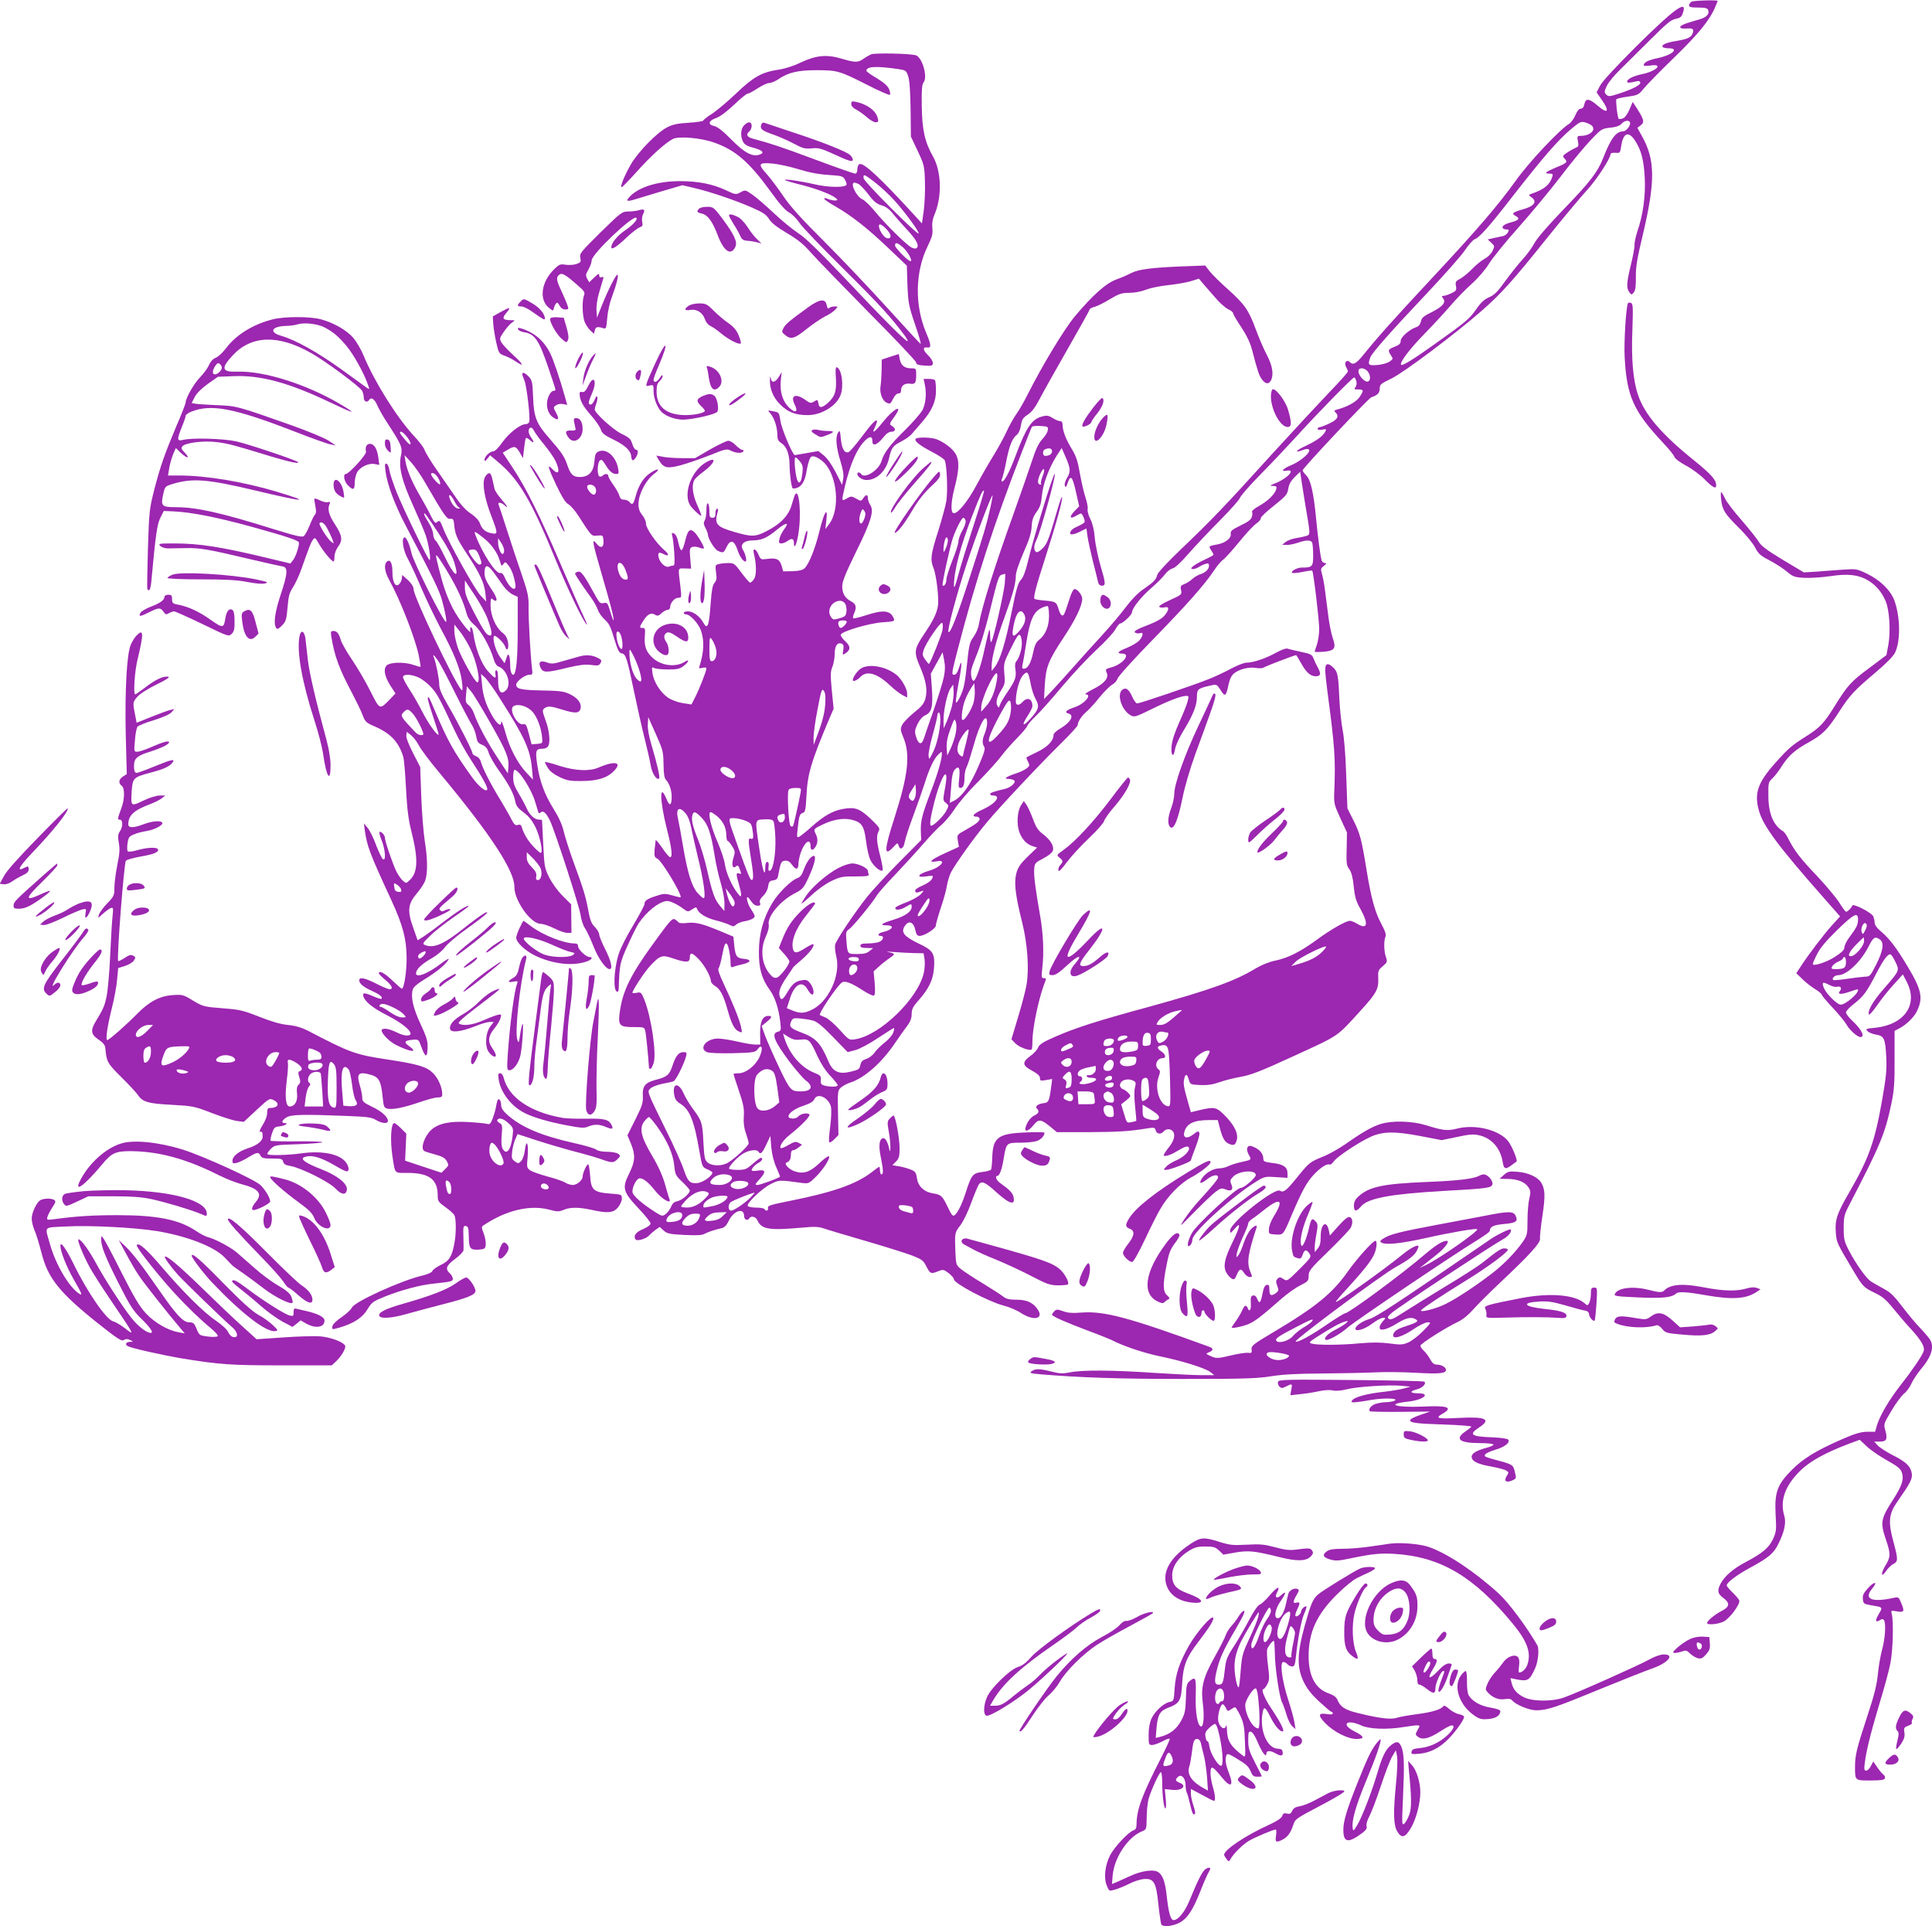 <?xml version="1.0" standalone="no"?>
<!DOCTYPE svg PUBLIC "-//W3C//DTD SVG 20010904//EN"
 "http://www.w3.org/TR/2001/REC-SVG-20010904/DTD/svg10.dtd">
<svg version="1.0" xmlns="http://www.w3.org/2000/svg"
 width="1280pt" height="1276pt" viewBox="0 0 1280 1276"
 preserveAspectRatio="xMidYMid meet">
<g transform="translate(0,1276) scale(0.1,-0.1)"
fill="#9c27b0" stroke="none">
<path d="M11208 12749 c-10 -5 -18 -17 -18 -24 0 -12 14 -15 60 -15 47 0 62
-4 67 -16 10 -26 -10 -48 -53 -61 -21 -6 -59 -17 -83 -25 -60 -18 -67 -40 -12
-37 47 3 55 -2 46 -30 -9 -28 -34 -40 -107 -52 -68 -11 -101 -25 -93 -40 4 -5
22 -9 41 -9 71 0 24 -44 -69 -64 -65 -13 -97 -29 -97 -48 0 -5 19 -6 45 -2 89
13 40 -37 -55 -57 -59 -12 -100 -33 -100 -50 0 -7 12 -8 33 -4 49 11 49 11 54
-2 5 -15 -49 -43 -140 -73 -63 -20 -70 -21 -85 -7 -14 15 -14 20 3 57 10 23
52 74 93 113 41 40 131 129 201 199 103 103 133 128 163 133 29 6 39 13 47 38
34 95 -55 31 -313 -225 -134 -134 -222 -229 -236 -257 l-22 -43 38 -55 c50
-72 35 -90 -30 -34 -57 50 -81 52 -89 11 -4 -20 -13 -30 -24 -30 -12 0 -24
-15 -36 -43 -9 -23 -28 -49 -41 -57 -66 -41 -266 -254 -353 -376 -118 -165
-256 -325 -558 -649 -251 -269 -364 -396 -450 -503 -50 -62 -70 -73 -93 -50
-20 20 -40 -7 -24 -32 6 -11 12 -25 12 -31 0 -6 -56 -69 -124 -139 -67 -70
-235 -251 -372 -401 -323 -357 -416 -453 -604 -632 -87 -83 -158 -159 -162
-173 -9 -35 -24 -50 -91 -96 -37 -25 -78 -67 -115 -116 -31 -42 -104 -129
-162 -192 -58 -63 -141 -155 -185 -205 -43 -49 -106 -118 -138 -153 l-60 -63
5 93 c7 119 24 163 125 315 79 119 123 211 123 256 0 27 -36 70 -53 64 -7 -2
-21 -30 -31 -63 -33 -103 -38 -115 -50 -111 -6 2 -15 17 -20 33 -16 56 -20 59
-90 65 -36 3 -69 8 -72 12 -9 9 8 76 76 287 68 212 114 379 106 387 -2 3 -14
-28 -26 -69 -62 -214 -71 -237 -100 -268 -16 -17 -35 -30 -42 -28 -20 7 -21
43 -2 79 27 53 139 458 121 439 -16 -17 -141 -428 -177 -580 -15 -64 -30 -103
-46 -121 -20 -21 -31 -61 -63 -220 -39 -195 -75 -313 -111 -359 l-20 -25 0 35
c0 54 34 182 85 320 54 148 75 224 75 275 0 23 20 82 51 154 38 86 52 131 54
172 2 43 9 65 32 97 24 32 31 55 36 109 6 75 48 186 99 266 l32 49 23 -53 c36
-81 38 -103 13 -144 -13 -22 -19 -42 -15 -53 5 -13 9 -10 18 17 20 59 32 46
55 -56 l22 -97 -32 -33 c-37 -39 -30 -55 13 -29 17 10 32 16 33 14 14 -15 26
-50 21 -58 -4 -6 -23 -17 -43 -26 -34 -14 -51 -29 -52 -46 0 -14 30 -9 69 12
l39 19 7 -52 c4 -28 20 -101 35 -162 15 -60 31 -122 34 -137 4 -19 13 -28 26
-28 27 0 26 16 -11 140 -16 58 -33 139 -36 180 -4 49 -14 91 -29 121 -13 25
-21 55 -18 66 3 11 -4 46 -15 79 -11 33 -27 105 -37 160 -13 77 -24 111 -51
156 -40 65 -62 121 -63 161 0 18 -5 27 -16 27 -9 0 -32 9 -50 21 -28 17 -39
19 -73 9 -66 -17 -104 -76 -172 -258 -40 -107 -74 -172 -90 -172 -5 0 -5 10 1
23 5 12 17 60 26 107 20 105 40 155 69 178 14 11 24 34 29 64 6 39 13 50 45
71 27 18 50 48 79 104 22 43 106 192 186 332 80 140 146 258 146 262 0 5 15
12 34 17 18 5 64 28 101 51 59 35 77 41 126 41 35 0 79 8 111 21 29 11 96 25
148 30 52 6 119 17 149 26 l54 17 26 -31 c14 -16 50 -58 80 -92 29 -35 69 -70
87 -79 19 -8 34 -21 34 -28 0 -6 24 -48 54 -92 36 -55 59 -103 71 -149 38
-145 47 -172 66 -197 24 -31 44 -33 59 -7 20 39 11 97 -26 168 -20 37 -53 114
-74 171 -48 129 -72 164 -184 265 -50 44 -104 98 -121 119 l-30 39 -160 -6
c-198 -8 -286 -20 -333 -45 -21 -11 -63 -30 -95 -41 -69 -25 -157 -103 -276
-245 -72 -87 -216 -325 -316 -524 -21 -41 -52 -96 -70 -121 -19 -26 -49 -80
-67 -120 -19 -41 -57 -110 -84 -154 -28 -44 -79 -133 -114 -198 -57 -107 -122
-187 -150 -187 -23 0 -21 71 4 168 32 122 33 183 6 227 -21 35 -77 77 -125 95
-32 13 -118 15 -136 5 -18 -12 20 -44 103 -87 43 -22 82 -48 87 -57 14 -28 21
-203 11 -269 -6 -35 -31 -127 -55 -203 -48 -149 -53 -187 -31 -240 20 -48 38
-205 30 -253 -8 -49 -30 -95 -89 -183 -69 -102 -72 -122 -30 -219 41 -96 51
-154 36 -212 -10 -34 -24 -52 -76 -93 -35 -29 -70 -65 -78 -81 -13 -27 -12
-35 9 -86 46 -112 31 -246 -60 -530 -70 -217 -71 -262 -6 -192 26 28 28 28 33
10 9 -36 34 -23 41 22 4 23 29 100 56 172 27 72 61 169 76 216 31 100 63 167
93 194 21 19 21 19 21 0 0 -36 -30 -138 -75 -254 -56 -147 -67 -191 -64 -259
l2 -56 -144 -145 c-79 -80 -175 -183 -213 -230 -83 -104 -204 -285 -213 -318
-3 -13 0 -49 8 -79 30 -125 -53 -303 -166 -354 -49 -23 -74 -23 -123 -4 l-39
16 20 62 c30 97 82 125 117 63 9 -16 21 -31 28 -34 20 -6 14 43 -10 73 -18 23
-26 26 -56 21 -42 -6 -64 -25 -97 -82 -29 -49 -42 -55 -50 -21 -8 29 6 64 49
127 19 27 36 53 38 57 1 5 28 29 59 55 52 45 88 92 77 103 -2 3 -26 -9 -52
-25 -53 -34 -71 -37 -80 -14 -19 51 13 140 84 228 33 41 60 77 60 80 0 21 -44
-2 -93 -50 -62 -61 -94 -109 -126 -192 l-21 -52 35 -39 c19 -21 35 -44 35 -50
0 -22 -60 -100 -82 -107 -17 -5 -28 0 -49 25 -53 64 -64 164 -25 247 14 31 22
62 19 77 -11 56 78 162 178 212 46 24 54 33 86 102 38 82 53 143 35 143 -19 0
-47 -38 -66 -89 -13 -37 -24 -52 -45 -59 -41 -15 -127 -100 -166 -167 -59 -99
-87 -203 -87 -320 -1 -112 19 -180 72 -253 34 -47 59 -123 69 -209 7 -59 6
-62 -16 -68 -45 -11 -24 -62 79 -200 42 -55 90 -110 107 -123 53 -39 38 -72
-32 -72 -67 0 -71 4 -145 158 -38 81 -80 176 -93 211 l-23 64 32 26 c37 30 40
41 14 41 -40 0 -57 -37 -56 -116 l1 -74 -33 0 c-18 0 -72 9 -119 20 -47 11
-105 20 -129 20 -78 0 -130 -68 -70 -91 15 -5 89 -8 172 -6 139 4 145 5 163
28 29 39 36 -1 9 -57 -28 -57 -90 -104 -137 -104 -18 0 -33 -2 -33 -6 0 -3 16
-53 36 -112 30 -88 35 -117 32 -167 -3 -42 1 -76 14 -112 10 -29 18 -59 18
-67 0 -16 -87 -98 -135 -127 -39 -25 -106 -25 -136 -1 -20 17 -23 30 -29 138
-6 127 -10 139 -72 222 -21 29 -47 72 -58 97 -32 75 -76 73 -64 -3 5 -33 14
-46 40 -63 64 -39 93 -112 129 -322 17 -97 18 -99 51 -113 19 -8 34 -18 34
-22 0 -21 -61 -64 -96 -69 -52 -6 -67 8 -94 89 -12 37 -64 154 -117 260 -130
265 -126 255 -104 277 11 11 45 24 78 31 32 6 65 13 74 16 16 4 71 115 85 168
5 23 3 26 -19 26 -30 0 -51 -25 -72 -91 -20 -60 -37 -74 -109 -92 -73 -19 -91
-42 -87 -110 2 -43 -5 -64 -50 -154 l-52 -104 23 -55 c31 -77 29 -116 -12
-199 -48 -96 -41 -120 63 -231 44 -46 79 -90 79 -99 0 -10 -19 -24 -49 -37
-48 -20 -66 -44 -51 -68 9 -15 71 3 91 26 7 8 25 24 41 36 l29 20 25 -23 c23
-21 38 -25 137 -30 78 -4 118 -2 132 6 21 12 70 29 117 39 18 4 32 19 47 50
33 67 101 88 101 30 0 -24 23 -34 35 -14 11 18 42 10 53 -14 27 -60 76 -68
292 -49 83 8 113 7 145 -4 22 -8 147 -45 277 -83 130 -38 270 -82 310 -97 64
-25 75 -33 93 -68 27 -53 32 -56 77 -38 37 15 39 14 73 -11 19 -15 35 -33 35
-41 0 -27 227 -147 329 -174 36 -9 88 -31 115 -49 90 -58 159 -37 105 32 -31
40 -71 56 -137 56 -45 0 -66 5 -86 21 -14 11 -74 50 -133 86 -60 36 -124 78
-144 94 -34 27 -35 30 -39 106 -5 137 -6 135 32 185 20 26 52 92 73 151 21 57
44 112 51 122 18 24 43 13 114 -52 89 -81 130 -92 114 -29 -6 24 -27 46 -88
89 -25 17 -36 47 -18 47 14 0 31 46 42 117 17 102 18 103 109 103 43 0 92 5
110 11 28 10 51 35 51 55 0 4 -55 5 -122 2 -185 -7 -219 -32 -224 -163 -1 -41
-5 -78 -8 -83 -3 -5 -30 -13 -59 -16 -62 -8 -71 -19 -107 -131 -27 -83 -53
-136 -74 -154 -13 -11 -20 -4 -48 55 -35 73 -43 80 -100 89 -56 9 -96 47 -103
100 -6 39 -11 45 -44 58 -20 8 -55 18 -77 21 l-42 7 24 24 c20 20 24 34 24 89
0 67 -28 216 -40 216 -4 0 -15 -9 -25 -20 -17 -18 -17 -27 -7 -84 7 -35 11
-83 11 -107 -1 -25 -3 -33 -6 -19 -7 44 -25 80 -39 80 -28 0 -35 -47 -19 -123
17 -84 19 -117 5 -117 -5 0 -10 11 -10 25 0 14 -2 25 -5 25 -3 0 -26 -16 -52
-37 -102 -78 -257 -132 -533 -187 -134 -27 -155 -33 -152 -48 4 -19 -13 -25
-23 -8 -3 6 -28 10 -55 10 -27 0 -52 5 -56 11 -10 17 95 117 154 146 55 27 52
27 209 6 40 -5 45 -2 92 45 52 52 100 132 80 132 -7 0 -36 -22 -64 -49 -59
-56 -103 -70 -159 -51 -40 13 -75 52 -54 59 19 6 28 23 28 54 0 16 5 27 14 27
8 0 24 8 37 19 l23 18 -23 12 c-19 10 -29 8 -67 -14 -25 -15 -48 -24 -51 -21
-12 12 16 54 58 87 84 67 144 130 130 138 -17 11 -58 2 -72 -15 -6 -8 -22 -14
-35 -14 -64 0 -19 56 67 84 45 15 67 28 74 44 21 47 99 9 111 -54 3 -19 1 -78
-6 -130 -7 -52 -10 -98 -6 -101 4 -4 19 5 34 20 l27 28 -3 147 c-3 143 -2 148
20 168 13 11 41 26 63 33 94 31 208 132 296 263 24 35 57 83 76 107 24 32 33
54 33 83 0 33 8 49 48 94 66 74 95 135 100 212 7 96 -6 117 -103 162 -95 46
-118 74 -91 115 28 42 60 28 72 -33 5 -23 12 -32 27 -32 31 0 107 48 107 68 0
10 15 63 33 118 19 54 37 121 41 149 5 27 16 65 26 85 28 55 160 240 239 333
83 100 343 377 495 527 58 57 106 110 106 116 0 22 26 62 59 90 18 15 57 58
87 96 30 37 68 74 83 83 16 8 31 26 35 39 3 14 106 128 232 257 229 235 347
368 411 465 19 29 46 60 59 68 12 9 59 61 104 116 44 55 96 110 114 122 18 13
31 28 29 35 -2 6 36 43 86 82 81 65 90 75 96 113 5 30 18 53 43 78 l36 35 8
-55 c4 -30 17 -107 27 -170 33 -193 33 -190 7 -200 -13 -4 -44 -11 -70 -15
-26 -4 -57 -16 -69 -26 l-22 -18 31 -1 c17 0 51 7 74 15 55 19 86 19 94 -1 3
-9 6 -46 6 -84 0 -74 -5 -80 -76 -80 -31 0 -74 -24 -63 -35 4 -3 34 -1 68 6
33 7 62 11 65 8 8 -8 46 -325 46 -386 0 -33 -7 -80 -15 -103 -8 -23 -15 -45
-15 -47 0 -3 25 -3 56 -1 77 7 88 22 64 91 -10 29 -23 93 -29 142 -6 50 -16
126 -22 170 -5 44 -15 95 -21 114 -9 31 -8 36 13 52 19 15 20 19 7 19 -9 0
-19 8 -22 18 -9 32 -25 156 -36 272 -16 172 -36 260 -65 290 -14 14 -25 30
-25 34 0 14 437 478 455 484 41 14 55 27 56 56 0 29 6 34 77 68 83 40 425 297
603 453 127 112 202 195 434 485 104 129 220 268 258 309 64 69 156 210 157
239 0 7 12 11 32 10 31 -3 32 -2 39 45 13 88 49 101 92 35 41 -63 58 -130 64
-248 6 -117 -12 -247 -49 -353 -11 -34 -20 -75 -19 -91 1 -15 -10 -74 -24
-131 -29 -119 -31 -154 -10 -181 15 -19 15 -19 30 0 10 13 14 42 13 100 -1 65
7 119 45 276 85 359 84 500 -5 659 l-30 54 22 17 c26 20 23 35 -21 106 l-32
49 -22 -52 c-14 -32 -31 -54 -45 -58 -12 -4 -23 -5 -25 -3 -9 9 -22 124 -16
131 5 4 39 12 77 17 65 9 71 13 103 52 19 24 110 117 203 207 163 158 236 249
272 335 9 21 16 39 16 40 0 7 -159 3 -172 -5z m-661 -822 c29 -29 -14 -67 -74
-67 -23 0 -25 -2 -19 -35 6 -29 4 -37 -11 -42 -10 -4 -35 -18 -56 -31 -36 -24
-37 -26 -20 -44 20 -22 15 -28 -57 -57 -69 -29 -83 -41 -46 -41 24 0 26 -3 20
-22 -17 -53 -53 -83 -139 -112 -19 -7 -19 -8 4 -25 36 -27 15 -57 -57 -77 -70
-20 -80 -29 -53 -43 32 -17 26 -29 -21 -42 -48 -12 -70 -27 -62 -40 3 -5 14
-9 25 -9 17 0 18 -3 9 -20 -6 -11 -21 -22 -33 -24 -12 -3 -40 -9 -61 -13 l-40
-9 24 -22 c23 -21 23 -23 8 -55 -9 -19 -32 -41 -53 -52 -21 -11 -57 -41 -81
-66 -24 -25 -59 -54 -79 -65 -31 -16 -34 -22 -29 -49 5 -28 2 -32 -31 -48 -19
-9 -43 -17 -52 -17 -12 0 -13 -3 -3 -15 22 -27 1 -54 -71 -91 -58 -28 -71 -40
-75 -64 -4 -18 -15 -32 -28 -36 -45 -14 -106 -67 -106 -91 0 -19 -9 -28 -40
-40 -45 -18 -47 -23 -24 -58 15 -22 14 -24 -11 -41 -15 -10 -51 -20 -81 -22
-59 -5 -64 1 -45 51 12 31 131 166 388 438 107 114 215 236 239 272 24 36 53
68 64 72 31 10 100 88 263 299 190 243 285 353 370 426 64 54 71 57 100 49 17
-5 37 -15 44 -22z m253 16 c0 -20 -28 -53 -46 -53 -47 0 -82 -47 -133 -178
-37 -93 -86 -157 -259 -336 -105 -109 -178 -193 -196 -227 -16 -30 -52 -79
-80 -109 -28 -31 -79 -95 -114 -143 -50 -70 -71 -91 -106 -106 -32 -14 -55
-35 -86 -80 -45 -64 -67 -83 -271 -228 -141 -101 -217 -148 -226 -140 -13 14
54 102 153 204 58 59 136 144 174 188 37 44 101 110 142 146 43 39 89 93 113
132 22 36 110 145 196 241 86 97 212 249 280 338 68 90 157 197 197 239 70 74
74 77 130 83 40 4 63 13 75 26 21 25 57 27 57 3z m-1747 -1635 c25 -20 33 -66
11 -75 -21 -8 -64 38 -64 68 0 22 27 26 53 7z m-67 -73 c4 -15 1 -32 -6 -40
-11 -13 -8 -15 19 -15 37 0 38 -6 8 -51 -21 -31 -82 -65 -152 -83 -16 -4 -17
-8 -7 -18 26 -26 13 -48 -40 -73 -29 -14 -59 -25 -65 -25 -7 0 -13 -5 -13 -11
0 -7 11 -9 30 -5 27 5 29 3 21 -12 -18 -33 -57 -61 -131 -96 -69 -32 -79 -50
-14 -26 16 7 31 7 36 2 16 -16 -54 -77 -114 -102 -59 -24 -78 -46 -33 -38 61
12 8 -49 -70 -81 -43 -17 -46 -20 -22 -20 25 -1 27 -4 22 -23 -11 -34 -53 -75
-112 -109 -30 -16 -51 -34 -48 -39 3 -5 3 -20 -1 -33 -4 -18 -24 -34 -75 -58
-59 -29 -68 -37 -65 -57 4 -27 -36 -59 -86 -68 -61 -11 -62 -12 -44 -39 9 -13
16 -27 16 -30 0 -3 -29 -19 -64 -35 -69 -33 -102 -60 -72 -60 9 0 27 6 39 14
12 8 32 17 45 21 17 5 22 2 22 -13 0 -23 -25 -47 -60 -57 -14 -4 -36 -18 -50
-30 -14 -13 -38 -29 -53 -34 -25 -10 -28 -15 -22 -41 6 -28 4 -30 -75 -66 -54
-25 -77 -40 -68 -45 7 -5 23 -6 35 -2 31 7 30 -17 -2 -55 -16 -19 -52 -40 -98
-58 -90 -34 -114 -49 -92 -57 8 -4 22 -4 30 -1 23 9 18 -21 -7 -49 -13 -14
-49 -35 -80 -48 -62 -24 -74 -39 -33 -39 59 0 6 -69 -69 -90 -42 -12 -44 -13
-34 -36 16 -35 -14 -72 -93 -111 -35 -18 -56 -32 -46 -33 45 -1 -9 -64 -73
-85 -57 -19 -71 -34 -41 -42 41 -11 15 -58 -54 -99 -25 -14 -45 -33 -45 -42 0
-39 -39 -80 -107 -113 -37 -18 -70 -34 -72 -36 -2 -2 2 -15 10 -29 12 -24 12
-28 -9 -44 -12 -10 -46 -26 -75 -35 -62 -21 -81 -35 -46 -35 13 0 30 -4 37 -9
18 -11 -18 -46 -56 -56 -79 -19 -102 -27 -102 -35 0 -6 9 -10 19 -10 57 0 18
-53 -65 -91 -64 -28 -82 -49 -44 -49 11 0 20 -7 20 -15 0 -16 -23 -34 -98 -76
-52 -29 -52 -30 -46 -69 l7 -40 -92 -42 c-94 -43 -118 -65 -56 -54 71 14 30
-39 -49 -62 -75 -22 -90 -48 -22 -38 25 4 46 5 46 2 0 -22 -21 -41 -67 -62
-34 -14 -53 -29 -50 -36 5 -14 10 -14 42 -2 18 6 18 5 -4 -19 -13 -15 -55 -38
-92 -53 -38 -14 -71 -30 -75 -35 -12 -20 28 -20 61 0 44 26 45 26 45 3 0 -30
-41 -60 -115 -83 -85 -26 -103 -39 -51 -39 57 0 39 -31 -26 -45 -29 -6 -39
-25 -13 -25 25 0 17 -30 -11 -40 -14 -6 -48 -10 -75 -10 -37 0 -49 -4 -49 -15
0 -11 12 -15 43 -15 l42 -1 -24 -19 c-17 -15 -38 -20 -82 -20 -66 0 -64 -2
-72 97 -4 46 -1 54 19 68 24 15 161 183 185 226 8 13 61 74 119 134 58 61 142
153 188 206 45 52 100 110 122 127 21 18 60 64 85 103 25 39 95 121 157 182
61 62 130 138 154 171 24 32 71 85 104 118 32 33 62 68 65 77 3 10 28 40 56
66 28 26 106 114 174 195 68 81 171 191 230 246 59 54 116 116 126 137 11 20
25 37 32 37 16 0 77 58 77 74 0 26 61 103 127 160 37 32 78 73 91 91 13 18 36
36 50 39 17 4 56 40 107 99 44 50 137 149 207 219 69 70 130 138 133 150 4 13
66 84 139 158 73 74 183 191 246 260 136 150 362 380 372 380 4 0 10 -11 14
-25z m-2044 -325 c-2 -14 -18 -41 -37 -60 -23 -25 -42 -64 -65 -135 -18 -55
-72 -210 -120 -345 -134 -372 -216 -634 -235 -747 -3 -23 -19 -60 -35 -82 -26
-35 -30 -53 -44 -186 -12 -116 -21 -159 -42 -204 -14 -31 -28 -51 -31 -44 -2
6 5 59 16 118 25 127 27 185 5 113 -11 -35 -20 -48 -34 -48 -17 0 -15 12 26
170 113 440 247 852 424 1305 34 88 64 164 67 168 3 4 28 7 56 5 49 -3 52 -4
49 -28z m28 -139 c0 -19 -18 -31 -46 -31 -17 0 -19 36 -1 43 27 12 47 7 47
-12z m-64 -170 c-8 -21 -12 -41 -9 -45 4 -3 2 -6 -4 -6 -21 0 -21 27 -1 71 24
52 37 35 14 -20z m-453 -313 c-40 -123 -87 -272 -103 -333 -20 -74 -29 -99
-30 -75 0 96 43 263 122 465 58 148 66 165 77 165 4 0 -26 -100 -66 -222z
m108 107 c-25 -111 -40 -163 -138 -465 -80 -248 -127 -369 -139 -357 -10 10
54 250 119 447 61 186 166 464 173 458 1 -2 -5 -39 -15 -83z m-164 -82 c4 -10
-4 -37 -20 -65 -15 -26 -27 -60 -27 -74 0 -15 -18 -72 -40 -126 -22 -55 -40
-113 -40 -128 0 -26 -15 -48 -25 -38 -6 6 51 268 69 317 23 64 58 131 68 131
5 0 12 -8 15 -17z m-117 -135 c-1 -13 -7 -36 -15 -53 -11 -25 -14 -27 -14 -9
-1 34 11 84 20 84 5 0 9 -10 9 -22z m377 -282 c-6 -66 -73 -360 -88 -386 -5
-10 -8 2 -9 34 0 27 -2 47 -5 44 -3 -3 -17 -58 -31 -123 -24 -115 -59 -215
-74 -215 -13 0 -21 48 -14 77 4 16 22 64 40 109 18 44 54 163 79 265 57 231
62 247 83 252 9 3 19 5 21 6 2 0 1 -28 -2 -63z m293 -217 c0 -68 -24 -125 -66
-158 -20 -16 -30 -37 -40 -88 -15 -68 -35 -103 -62 -103 -10 0 -12 7 -8 23 3
12 15 80 26 151 23 147 47 202 99 228 19 9 38 15 43 12 4 -3 8 -32 8 -65z
m-162 6 c13 -29 -2 -70 -41 -112 -37 -41 -46 -30 -32 41 17 93 49 124 73 71z
m-544 -99 c-5 -31 -75 -207 -89 -224 -2 -2 -13 11 -25 28 -19 27 -20 34 -10
66 16 47 110 185 122 178 5 -4 6 -24 2 -48z m526 -87 c0 -41 -17 -97 -36 -119
-9 -10 -11 -29 -7 -52 8 -52 0 -76 -50 -149 -24 -35 -48 -75 -52 -88 -7 -22
-8 -22 -17 -7 -13 22 -3 58 27 107 22 35 25 46 19 106 -5 65 -4 72 36 153 51
103 60 116 71 98 5 -7 9 -29 9 -49z m-517 -225 c-7 -34 -37 -131 -66 -215 -30
-85 -60 -171 -66 -191 -15 -46 -36 -41 -52 12 -10 33 -9 44 10 84 14 28 33 50
52 58 42 19 51 57 43 176 l-7 99 39 71 39 71 10 -52 c8 -38 7 -69 -2 -113z
m576 -47 c6 -32 20 -76 32 -97 28 -49 21 -71 -36 -133 -51 -56 -59 -44 -15 23
16 25 30 53 30 62 0 49 -33 63 -65 28 -24 -26 -45 -25 -45 2 0 62 23 149 47
174 30 33 36 26 52 -59z m-224 31 c-12 -76 -35 -135 -70 -174 l-34 -39 0 30
c0 51 79 225 102 225 5 0 6 -19 2 -42z m-155 -153 c-14 -47 -56 -115 -71 -115
-8 0 -9 18 -4 57 7 54 27 106 64 163 l16 24 3 -44 c2 -25 -2 -63 -8 -85z
m-144 -26 c-9 -33 -25 -80 -35 -102 l-19 -42 -1 50 c-1 66 24 181 46 214 l18
26 3 -43 c2 -23 -4 -69 -12 -103z m391 -30 c-8 -63 -26 -96 -92 -166 -81 -86
-69 -19 27 155 42 75 53 90 61 76 5 -9 7 -38 4 -65z m-467 -56 c0 -68 -24
-171 -52 -223 -22 -44 -23 -44 -26 -17 -2 15 10 77 27 138 17 60 31 118 31
129 0 11 5 20 10 20 6 0 10 -21 10 -47z m101 -95 c-6 -28 -21 -72 -33 -97
l-22 -46 -4 49 c-2 36 4 71 24 125 26 71 28 74 37 48 5 -17 5 -46 -2 -79z
m209 72 c0 -17 -7 -47 -15 -67 -18 -42 -19 -67 -4 -91 8 -13 -1 -42 -41 -134
-53 -121 -107 -196 -160 -223 l-28 -14 4 37 c2 20 5 65 8 100 3 41 10 70 21
83 28 30 37 12 30 -57 -6 -53 -5 -64 8 -64 19 0 27 21 27 71 0 22 6 52 14 67
8 15 28 79 46 142 41 150 90 231 90 150z m-139 -129 c-12 -44 -21 -83 -21 -86
0 -13 -21 -3 -31 16 -8 17 -8 31 0 60 11 37 59 104 68 95 3 -2 -5 -41 -16 -85z
m-131 -232 c0 -12 -5 -51 -12 -87 -11 -61 -11 -66 9 -81 20 -17 20 -18 2 -53
-19 -36 -82 -98 -100 -98 -13 0 -5 55 22 160 35 135 79 223 79 159z m-210
-139 c-9 -17 -14 -19 -26 -9 -19 16 -18 28 9 69 l22 35 3 -37 c2 -20 -2 -47
-8 -58z m73 -733 c-27 -39 -53 -58 -53 -39 0 5 17 35 38 66 31 48 38 54 40 35
2 -12 -8 -39 -25 -62z m-76 -291 l62 -1 6 -37 c4 -20 2 -61 -4 -90 -36 -171
-289 -417 -456 -443 -39 -6 -41 -5 -102 63 -34 38 -77 75 -95 82 -18 7 -34 14
-36 16 -11 7 108 185 144 214 19 16 61 1 141 -51 34 -22 67 -38 73 -34 8 5 9
32 5 83 l-7 77 34 31 c18 17 51 43 72 57 40 27 39 30 -14 41 -14 3 7 2 45 -1
39 -3 98 -6 132 -7z m-367 -42 c0 -11 -8 -14 -32 -12 -46 4 -49 28 -4 28 26 0
36 -4 36 -16z m-10 -59 c0 -20 -24 -45 -43 -45 -12 0 -16 33 -7 51 16 29 50
25 50 -6z m-290 -347 c24 -7 65 -41 130 -109 l96 -99 49 13 c29 7 94 42 151
80 56 37 104 67 107 67 3 0 1 -14 -5 -30 -5 -17 -31 -46 -56 -66 -25 -19 -55
-49 -67 -66 -12 -18 -37 -37 -56 -43 -26 -9 -35 -19 -39 -41 -5 -26 -11 -31
-62 -43 -79 -20 -120 -2 -149 67 -51 121 -83 156 -180 192 -72 27 -83 39 -68
72 10 23 15 25 62 21 29 -3 68 -9 87 -15z m-85 -125 c54 6 62 -2 110 -108 23
-50 55 -100 86 -132 27 -28 49 -57 49 -62 0 -12 -51 -13 -90 -2 -20 6 -24 13
-22 37 2 26 -2 31 -45 48 -90 37 -165 126 -198 235 l-7 24 37 -23 c28 -17 46
-21 80 -17z m-189 -207 c16 -12 23 -35 34 -112 l13 -97 -27 -23 c-38 -33 -93
-42 -116 -18 -28 28 -31 195 -4 225 34 38 69 46 100 25z m-761 -371 c66 -93
104 -179 112 -255 6 -61 9 -68 55 -111 26 -25 48 -50 48 -56 0 -20 -50 -63
-80 -70 -22 -4 -35 -14 -44 -38 -8 -18 -24 -39 -36 -48 -21 -15 -25 -14 -62 9
-98 62 -158 115 -158 140 0 31 24 80 43 87 21 8 61 -22 104 -77 46 -59 115
-100 98 -58 -4 9 -17 54 -30 100 -16 55 -44 118 -86 188 -73 124 -86 181 -49
227 12 15 25 27 30 27 4 0 29 -29 55 -65z m789 -270 c14 -32 25 -59 24 -60
-12 -11 -132 -55 -149 -55 -19 0 -18 4 15 40 43 48 39 64 -15 55 -24 -4 -39
-3 -39 3 0 13 25 39 51 52 19 11 26 30 10 30 -4 0 -29 -18 -54 -40 -41 -36
-50 -40 -101 -40 -31 0 -56 4 -56 9 0 15 43 63 83 92 40 29 100 39 112 19 13
-21 26 -8 52 48 l27 57 6 -76 c5 -49 17 -97 34 -134z m-310 -51 c42 -16 -8
-64 -66 -64 -65 0 -77 12 -45 44 26 26 74 34 111 20z m123 -51 c8 -22 -44 -46
-82 -39 -38 7 -46 28 -17 45 22 14 94 9 99 -6z m-267 -63 c12 -7 6 -16 -28
-49 -42 -40 -86 -56 -133 -49 -23 3 -22 4 11 42 50 56 113 80 150 56z m284
-31 c-32 -35 -111 -89 -130 -89 -20 0 -23 38 -4 55 13 12 131 59 159 64 3 1
-8 -13 -25 -30z m-154 3 c0 -21 -51 -53 -99 -62 -66 -12 -61 -13 -61 3 0 19
32 46 66 57 38 11 94 12 94 2z m1222 -68 c5 -3 8 -14 8 -25 0 -16 -4 -19 -22
-14 -13 4 -32 9 -43 12 -23 7 -36 23 -28 36 5 8 68 1 85 -9z m-1522 -53 c0
-25 -19 -40 -62 -45 -43 -5 -51 0 -37 26 20 37 99 53 99 19z m268 -7 c-17 -18
-40 -28 -72 -31 -49 -6 -58 3 -28 29 23 21 40 26 87 27 l40 1 -27 -26z m-153
-6 c-10 -34 -43 -58 -81 -58 -42 0 -45 20 -9 55 17 17 35 25 60 25 33 0 36 -2
30 -22z"/>
<path d="M5771 12400 c-13 -6 -36 -19 -51 -30 -35 -25 -56 -25 -143 1 -100 30
-169 23 -272 -25 -49 -24 -107 -42 -150 -48 -108 -16 -166 -49 -279 -158 -56
-53 -127 -113 -158 -133 -32 -20 -58 -41 -58 -45 0 -5 -43 -12 -95 -15 -70 -4
-107 -11 -142 -29 -65 -31 -190 -158 -241 -243 -43 -74 -77 -155 -63 -155 4 0
50 47 102 105 90 101 186 188 238 215 38 19 184 7 271 -24 141 -49 233 -128
375 -324 57 -80 97 -125 123 -140 21 -11 52 -43 69 -69 17 -26 148 -163 290
-303 232 -229 318 -323 406 -442 16 -21 24 -38 19 -38 -14 0 -161 147 -422
424 -167 176 -254 261 -301 291 -36 23 -109 83 -162 133 -53 50 -117 105 -143
123 -46 32 -47 32 -78 15 -31 -17 -33 -16 -97 14 -88 41 -183 60 -304 60 -147
0 -274 -39 -334 -104 -27 -29 -17 -33 35 -17 16 5 93 28 172 52 l143 42 77
-18 c104 -24 278 -83 386 -131 71 -31 93 -46 112 -76 16 -26 53 -54 119 -93
72 -43 109 -73 157 -128 35 -40 206 -216 380 -393 175 -176 318 -327 318 -336
0 -12 13 -17 55 -20 50 -3 55 -1 55 18 0 11 -13 33 -30 49 -36 35 -39 58 -7
53 29 -4 27 17 -8 100 -76 181 -72 402 11 571 30 62 35 81 31 119 -3 32 1 59
14 90 51 119 47 285 -10 386 -54 95 -72 176 -74 332 -2 107 1 145 12 158 29
35 -9 168 -52 180 -43 12 -272 16 -296 6z m183 -98 c46 -7 50 -9 63 -47 9 -27
14 -98 16 -220 l2 -180 45 -95 c43 -92 45 -99 48 -203 2 -60 -2 -147 -8 -193
l-12 -84 -66 72 c-206 225 -320 332 -347 321 -9 -3 -15 -18 -15 -34 0 -19 -5
-29 -15 -29 -8 0 -128 42 -267 94 -234 87 -290 105 -405 136 -44 11 -54 28
-28 50 8 7 15 23 15 36 0 30 -23 31 -50 4 -23 -23 -26 -72 -7 -109 8 -17 26
-28 58 -37 71 -18 90 -36 49 -49 -46 -15 -99 14 -183 99 -57 58 -93 86 -115
91 -45 9 -38 36 12 53 25 8 69 41 118 87 43 41 84 75 92 75 8 0 37 16 66 35
29 19 63 35 76 35 13 0 39 11 59 24 67 46 130 61 255 61 137 0 152 -4 337 -98
78 -40 145 -69 149 -65 4 4 1 21 -6 38 -9 21 -34 43 -81 72 -38 22 -69 44 -69
49 0 29 64 33 214 11z m-664 -663 c71 -22 135 -34 200 -38 89 -6 95 -7 109
-33 9 -15 12 -30 8 -34 -18 -18 -125 -15 -210 5 -90 21 -206 38 -197 28 3 -3
57 -19 122 -35 113 -30 209 -70 224 -93 7 -12 -35 -9 -68 6 -10 4 -18 3 -18
-1 0 -5 33 -28 74 -51 107 -61 215 -146 352 -277 l122 -116 4 -127 c5 -119 8
-137 50 -261 25 -73 42 -131 37 -130 -4 2 -103 109 -220 238 -117 129 -305
327 -418 440 -149 148 -224 231 -270 299 -35 51 -83 116 -107 143 -65 72 -61
82 29 75 39 -3 119 -20 177 -38z m471 -60 c59 -42 132 -108 185 -170 65 -75
147 -189 140 -196 -9 -10 -361 342 -364 365 -4 27 2 28 39 1z m-71 -39 c10 -6
40 -37 65 -70 35 -46 55 -62 85 -70 28 -8 51 -24 77 -57 21 -26 66 -77 101
-114 58 -64 75 -100 52 -114 -5 -3 -20 -1 -32 6 -34 18 -172 154 -239 236 -32
39 -71 77 -86 83 -40 18 -84 110 -52 110 6 0 19 -5 29 -10z m210 -343 c0 -13
-6 -18 -22 -15 -25 3 -64 70 -53 89 10 15 75 -49 75 -74z m84 -77 c31 -28 65
-90 48 -90 -16 0 -102 88 -102 103 0 25 15 21 54 -13z"/>
<path d="M5640 12071 c0 -13 12 -27 33 -37 17 -9 49 -32 70 -50 20 -19 47 -34
58 -34 18 0 20 4 14 28 -12 49 -68 90 -142 107 -29 6 -33 4 -33 -14z"/>
<path d="M5044 11936 c-11 -29 3 -41 72 -65 38 -13 101 -40 140 -61 62 -33 77
-37 121 -33 44 5 63 0 140 -35 113 -52 133 -57 133 -39 0 8 -8 21 -18 30 -26
24 -182 86 -384 152 -95 32 -179 60 -185 62 -7 3 -16 -2 -19 -11z"/>
<path d="M4632 11378 c-19 -19 -15 -26 18 -33 39 -9 70 -51 104 -141 41 -109
89 -142 118 -79 15 33 -7 80 -87 188 -56 74 -60 77 -100 77 -22 0 -46 -5 -53
-12z"/>
<path d="M4235 11368 c-16 -5 -49 -9 -72 -9 -41 0 -47 -4 -184 -138 -132 -131
-141 -141 -134 -169 5 -27 3 -31 -26 -41 -17 -6 -49 -8 -71 -5 -35 6 -43 3
-74 -27 -89 -85 -105 -205 -36 -259 25 -21 27 -21 31 -3 2 10 8 24 14 31 8 11
13 8 24 -12 9 -17 22 -26 38 -26 24 0 24 1 11 38 -8 20 -26 62 -40 92 -30 63
-32 83 -11 100 18 15 42 1 121 -69 46 -39 51 -48 43 -69 -14 -35 -11 -138 5
-176 8 -18 24 -43 37 -55 l24 -22 6 23 c5 23 17 26 55 14 20 -6 21 -2 27 66 3
42 16 103 32 143 30 82 46 145 35 145 -10 0 -61 -100 -101 -200 l-34 -85 -3
49 c-2 29 5 77 18 120 12 39 23 79 26 88 4 13 1 16 -10 12 -11 -4 -16 0 -16
12 0 14 -6 12 -33 -14 l-33 -32 -14 24 c-11 22 -10 29 9 61 11 20 21 47 21 60
0 42 275 303 296 282 11 -11 -24 -49 -76 -84 -49 -33 -90 -83 -90 -111 0 -21
38 4 105 68 33 31 71 60 83 64 19 7 22 12 17 36 -4 16 -1 38 5 50 16 30 9 38
-25 28z"/>
<path d="M4830 11332 c0 -4 14 -30 31 -58 18 -27 37 -62 44 -78 10 -22 19 -29
46 -31 19 -1 48 -6 64 -10 l30 -8 -30 29 c-17 16 -45 52 -63 81 -20 30 -46 58
-66 67 -37 18 -56 20 -56 8z"/>
<path d="M3448 10761 c-24 -24 -23 -31 6 -31 13 0 46 -16 72 -35 72 -51 84
-58 84 -45 0 30 -36 73 -83 100 -60 35 -57 34 -79 11z"/>
<path d="M5355 10725 c-128 -93 -150 -112 -164 -138 -13 -24 -12 -28 10 -46
38 -32 63 -25 141 38 40 32 96 70 123 84 28 13 59 34 69 46 19 21 19 21 -5 21
-14 0 -30 -5 -36 -11 -7 -7 -12 -1 -16 20 -9 45 -47 40 -122 -14z"/>
<path d="M10786 10752 c-13 -22 -28 -261 -22 -362 14 -255 58 -353 252 -561
40 -42 75 -85 78 -97 4 -11 36 -35 77 -57 38 -20 94 -61 123 -91 55 -55 76
-66 76 -39 0 36 -32 72 -144 163 -217 174 -331 307 -374 437 -33 97 -45 240
-37 431 5 149 4 172 -9 177 -8 3 -17 3 -20 -1z"/>
<path d="M4562 10734 c-32 -22 -27 -34 12 -27 43 7 81 -18 96 -61 6 -19 21
-38 36 -45 14 -6 47 -29 73 -51 47 -39 118 -76 129 -65 3 3 -3 27 -14 53 -14
34 -33 57 -69 82 -28 19 -71 56 -98 83 -43 43 -51 47 -95 47 -27 0 -57 -7 -70
-16z"/>
<path d="M3315 10692 l-50 -28 3 -50 c2 -28 11 -84 20 -124 16 -70 19 -74 54
-86 20 -7 54 -24 74 -38 61 -41 53 -20 -17 43 -35 32 -70 70 -78 84 -12 23
-11 29 17 69 17 25 41 52 54 61 23 16 23 16 -14 16 -48 1 -54 13 -22 50 32 38
24 39 -41 3z"/>
<path d="M1809 10645 c-129 -32 -243 -101 -310 -190 -22 -29 -53 -59 -70 -65
-19 -8 -35 -26 -45 -49 -8 -20 -35 -56 -59 -81 -40 -41 -95 -137 -95 -167 0
-6 -26 -74 -59 -150 -80 -190 -107 -266 -148 -423 -33 -130 -35 -144 -43 -395
-4 -143 -6 -263 -4 -267 13 -21 22 -2 27 55 28 304 38 373 59 416 l23 46 70
-3 c117 -6 279 -38 510 -101 224 -62 310 -90 315 -104 5 -16 -20 -95 -38 -117
l-18 -23 -150 36 c-312 75 -454 97 -623 97 -98 0 -104 -1 -89 -17 10 -9 32
-16 50 -16 18 0 71 1 119 2 92 2 148 -7 429 -74 102 -24 196 -45 210 -47 39
-5 37 -44 -9 -183 -40 -120 -50 -195 -32 -224 8 -12 15 -9 39 15 26 27 30 38
37 119 6 75 12 97 35 133 16 24 41 78 56 120 57 160 64 179 78 197 12 17 15
15 41 -31 27 -47 83 -114 95 -114 3 0 6 15 6 33 0 18 10 46 23 64 33 44 29 74
-19 148 -42 64 -52 102 -36 137 6 13 3 15 -12 11 -11 -2 -34 3 -52 12 -17 9
-34 14 -36 12 -3 -2 0 -24 5 -48 7 -33 7 -47 -3 -59 -7 -8 -23 -41 -35 -72
-13 -32 -30 -63 -38 -69 -11 -10 -53 0 -211 49 -339 106 -501 142 -637 142
-93 0 -101 8 -84 84 12 54 12 54 63 70 131 40 231 32 546 -43 321 -77 387 -82
149 -10 -227 68 -472 109 -654 109 l-72 0 9 53 c5 28 17 69 26 90 l17 39 32
-31 c42 -40 66 -41 28 -1 -25 26 -27 32 -15 45 25 23 141 37 228 26 75 -10
108 -18 352 -93 118 -36 200 -54 184 -39 -16 14 -325 118 -409 137 -85 19
-291 25 -352 10 -41 -10 -42 1 -8 86 14 34 25 67 25 74 0 6 17 19 38 27 132
53 285 23 687 -133 110 -43 216 -81 235 -84 l35 -7 -47 31 c-26 18 -136 63
-245 102 -362 128 -365 129 -498 134 -66 3 -130 7 -143 10 l-22 4 20 40 c13
25 44 56 87 87 l67 47 100 4 c183 8 370 -43 644 -174 163 -78 186 -82 64 -10
-225 132 -502 219 -678 214 -106 -4 -113 21 -32 108 124 134 304 139 523 13
94 -53 320 -221 334 -248 6 -11 11 -31 11 -45 0 -26 23 -36 35 -16 14 22 37 7
55 -36 11 -25 41 -78 67 -117 93 -143 101 -162 90 -213 -18 -75 4 -166 79
-331 36 -80 74 -169 84 -198 20 -57 37 -165 26 -165 -10 0 -167 324 -217 446
-24 60 -46 127 -49 148 -3 22 -11 41 -19 44 -11 4 -13 -5 -7 -49 11 -87 62
-225 133 -359 188 -358 223 -431 241 -495 20 -70 34 -145 27 -145 -17 0 -219
402 -230 460 -10 50 -32 100 -44 100 -23 0 -11 -85 20 -140 17 -30 57 -117 89
-192 32 -75 90 -196 129 -270 86 -159 128 -262 140 -343 8 -54 7 -76 -3 -64
-52 62 -316 618 -316 666 0 16 -13 37 -37 60 l-38 34 -3 -25 c-2 -13 -10 -30
-19 -37 -24 -21 -43 15 -43 82 0 60 -16 89 -38 67 -20 -20 -13 -66 17 -121 70
-125 171 -383 195 -497 8 -41 14 -76 12 -77 -2 -2 -22 4 -46 12 -48 17 -126
20 -164 5 -39 -14 -35 -70 9 -140 l35 -54 -37 -39 c-68 -70 -66 -71 -128 52
-30 61 -85 154 -121 208 -37 54 -71 114 -76 133 -13 44 -25 60 -50 60 -16 0
-18 -5 -13 -37 21 -129 52 -214 139 -377 29 -56 61 -121 70 -147 16 -41 23
-48 80 -72 105 -46 159 -104 188 -202 5 -16 13 -111 18 -210 7 -135 16 -205
35 -280 47 -185 44 -274 -10 -325 -24 -23 -25 -23 -46 -4 -12 10 -30 37 -42
59 -24 48 -77 202 -77 226 0 18 -27 45 -36 37 -3 -3 4 -30 16 -59 24 -64 28
-138 6 -120 -7 6 -28 50 -46 97 -17 47 -43 97 -56 112 l-23 27 5 -40 c16 -112
30 -151 178 -471 76 -166 99 -254 100 -379 1 -90 -17 -205 -32 -205 -3 0 -31
25 -63 55 -51 49 -89 69 -89 47 0 -4 20 -25 46 -46 45 -38 53 -64 18 -58 -10
2 -49 19 -86 38 -71 36 -108 43 -108 20 0 -22 28 -45 85 -71 50 -22 73 -41 62
-52 -3 -2 -27 5 -52 16 -59 26 -75 27 -68 2 9 -35 64 -80 156 -126 129 -66
197 -135 132 -135 -14 0 -42 8 -63 19 -49 24 -84 32 -100 22 -19 -11 38 -76
91 -103 98 -49 152 -54 86 -7 -36 25 -29 36 25 41 39 3 40 2 57 -46 28 -77 41
-77 42 1 1 38 -10 71 -48 152 -48 103 -64 174 -51 224 4 17 30 40 83 72 81 50
137 97 155 129 6 10 -17 -2 -51 -28 -92 -71 -175 -100 -164 -57 7 27 43 59
107 95 30 17 68 49 84 71 16 22 80 77 144 122 63 45 121 89 129 99 28 34 -42
-11 -141 -90 -139 -111 -206 -141 -265 -116 -18 7 -15 13 35 61 30 30 101 85
157 124 56 38 100 71 98 73 -8 8 -76 -36 -172 -109 -55 -43 -116 -87 -134 -98
l-32 -20 -29 82 c-41 114 -36 159 24 229 25 29 50 68 56 87 16 47 15 148 -4
261 -8 52 -19 184 -23 292 l-7 197 -48 93 c-28 55 -47 103 -44 117 l3 23 28
-22 c15 -12 39 -43 52 -68 13 -26 76 -110 141 -187 335 -403 494 -645 492
-751 -1 -90 109 -244 174 -244 17 0 57 -14 90 -30 32 -17 71 -30 86 -30 l28 0
-1 94 -1 95 -58 58 c-33 33 -70 85 -88 122 -30 60 -32 72 -39 220 -4 86 -8
157 -8 159 -1 1 -9 2 -19 2 -29 0 -63 30 -82 74 -10 22 -34 68 -54 100 -28 47
-36 70 -36 108 0 26 4 48 9 48 29 0 111 -126 136 -210 9 -30 19 -61 21 -69 3
-10 8 -10 18 -2 15 13 34 -4 59 -54 30 -59 196 -570 203 -625 4 -30 17 -71 30
-90 13 -19 38 -73 56 -119 31 -79 81 -151 107 -151 22 0 10 54 -29 131 -22 43
-40 88 -40 98 0 11 -13 34 -29 50 -23 23 -32 46 -44 113 -17 91 -32 140 -101
328 -25 69 -52 155 -61 191 -10 45 -32 94 -68 151 -60 97 -93 186 -109 301
-12 85 -8 97 38 97 11 0 25 5 32 12 20 20 14 103 -13 175 -23 63 -23 69 -8 81
23 16 41 15 115 -8 88 -28 116 -26 124 5 9 36 -19 73 -74 98 -39 18 -69 21
-185 23 -137 3 -167 10 -167 39 0 21 59 65 86 65 22 0 24 3 19 38 -10 81 -25
341 -23 412 1 66 -4 92 -44 210 -26 74 -70 207 -98 295 -28 88 -54 166 -57
173 -7 17 17 15 39 -5 31 -28 20 -6 -22 42 -22 25 -42 56 -44 68 -19 90 -23
102 -36 102 -8 0 -21 -13 -28 -28 -19 -39 -2 -139 43 -255 44 -115 45 -123 3
-115 -41 7 -65 27 -79 67 -7 20 -30 44 -60 64 -31 20 -66 58 -96 102 -27 39
-83 121 -126 182 -43 61 -80 123 -84 137 -3 13 -37 58 -75 98 -111 121 -258
356 -328 525 -17 42 -49 96 -70 121 -45 51 -132 100 -215 122 -73 19 -238 19
-316 0z m341 -54 c56 -29 90 -57 145 -122 45 -53 114 -176 140 -250 15 -40 14
-41 -5 -28 -10 8 -87 63 -171 124 -156 112 -299 192 -395 220 -85 24 -65 64
33 66 26 1 59 5 73 10 43 14 133 5 180 -20z m-680 -267 c0 -17 -28 -44 -46
-44 -19 0 -18 25 2 56 13 19 20 22 30 13 8 -6 14 -17 14 -25z m1224 -455 c14
-17 26 -38 26 -47 -1 -12 -12 -4 -35 23 -19 22 -35 43 -35 48 0 16 20 5 44
-24z m122 -305 c128 -221 144 -244 167 -241 18 2 22 -4 25 -28 6 -75 17 -101
84 -202 88 -133 117 -196 124 -265 l5 -53 -38 41 c-40 43 -218 364 -248 447
-19 49 -24 54 -42 36 -8 -8 -19 4 -40 47 -16 33 -50 95 -76 139 -52 91 -81
162 -91 220 l-6 40 44 -48 c24 -27 66 -87 92 -133z m90 24 c9 -16 13 -33 9
-36 -8 -8 -65 60 -59 70 9 13 35 -4 50 -34z m104 -147 c10 -22 25 -41 32 -44
9 -4 8 -6 -3 -6 -20 -1 -44 25 -58 62 -16 42 6 33 29 -12z m-101 -219 c52 -80
88 -146 101 -189 36 -116 0 -93 -65 42 -24 50 -50 97 -59 104 -9 7 -16 26 -16
42 0 16 -13 50 -30 76 -16 26 -30 51 -30 57 0 16 12 0 99 -132z m-756 61 c14
-16 57 -106 57 -120 0 -4 -9 2 -20 12 -27 25 -80 112 -73 119 10 10 19 7 36
-11z m1051 -87 c50 -39 93 -99 107 -150 10 -36 12 -39 24 -23 12 17 14 16 33
-8 21 -27 36 -66 46 -122 11 -62 -38 -33 -69 40 -10 23 -20 34 -29 31 -28 -11
-119 127 -166 251 -11 30 -7 29 54 -19z m136 -83 c0 -13 -5 -23 -10 -23 -13 0
-30 44 -30 78 l0 27 20 -30 c11 -16 20 -40 20 -52z m-166 -33 c20 -50 20 -60
1 -60 -16 0 -78 84 -68 94 4 3 16 6 29 6 16 0 26 -10 38 -40z m-199 -125 c57
-97 96 -183 115 -255 8 -31 24 -55 55 -82 43 -38 102 -143 126 -225 7 -25 20
-45 30 -48 59 -19 91 -122 49 -160 -33 -30 -50 -5 -50 71 0 41 -4 64 -11 64
-7 0 -9 -10 -7 -25 7 -36 -5 -31 -51 21 -43 49 -81 148 -95 247 -4 26 -11 45
-16 42 -5 -3 -7 -13 -4 -23 13 -41 -82 80 -116 148 -43 86 -63 145 -95 273
-21 87 -21 89 -2 66 10 -13 43 -64 72 -114z m300 7 c17 -23 44 -61 60 -84 17
-24 45 -49 63 -57 l32 -15 0 -213 c0 -200 -10 -303 -30 -303 -12 0 -20 28 -20
70 0 21 -3 46 -7 56 -5 14 -9 11 -18 -16 l-12 -34 -31 43 c-29 40 -52 124 -38
138 8 9 64 -45 72 -69 11 -37 27 -19 20 25 -5 30 -15 49 -38 66 -44 35 -78
114 -78 181 0 42 3 51 12 42 7 -7 16 -12 20 -12 17 0 6 30 -32 86 -28 42 -40
70 -40 95 0 63 20 64 65 1z m-47 -295 c30 -81 36 -117 19 -117 -22 0 -40 26
-106 152 -50 97 -61 126 -61 165 l0 48 65 -98 c35 -53 72 -121 83 -150z m-113
-202 c43 -86 72 -225 47 -225 -15 0 -106 163 -129 230 -12 36 -23 85 -23 109
l0 44 35 -44 c20 -24 51 -75 70 -114z m-210 -86 c15 -23 65 -118 111 -211 46
-93 95 -186 108 -206 13 -20 27 -56 31 -80 6 -36 12 -45 39 -56 24 -10 35 -23
44 -54 7 -22 38 -76 69 -119 65 -90 98 -153 107 -203 5 -28 17 -44 55 -72 36
-27 57 -54 80 -100 30 -64 51 -168 33 -168 -5 0 -28 20 -51 45 -37 41 -60 79
-75 128 -4 13 -12 17 -25 12 -16 -5 -24 2 -41 34 -11 23 -45 82 -75 132 -66
107 -119 213 -129 252 -4 17 -16 31 -31 37 -14 5 -25 14 -25 20 0 17 -94 201
-161 316 -44 76 -59 111 -59 140 0 37 -20 138 -35 177 -12 29 1 19 30 -24z
m-130 -108 c22 -10 58 -38 81 -63 40 -44 56 -72 153 -281 27 -59 79 -153 115
-207 73 -111 109 -177 104 -190 -7 -20 -54 18 -96 75 -125 173 -166 246 -252
450 -40 93 -38 90 -46 82 -3 -3 13 -58 35 -123 22 -65 39 -119 37 -121 -9 -9
-70 76 -107 150 -23 45 -61 112 -85 148 -24 37 -44 74 -44 83 0 22 54 21 105
-3z m537 -138 c166 -261 202 -339 213 -471 l6 -67 -44 47 c-55 58 -110 161
-136 257 -20 71 -31 97 -31 73 0 -28 -28 -7 -57 43 -44 75 -64 137 -70 215
l-6 65 27 -24 c14 -14 59 -76 98 -138z m-64 -161 c107 -188 126 -234 120 -297
l-3 -39 -66 100 c-69 104 -137 232 -158 296 -7 21 -23 46 -35 56 -21 16 -23
24 -18 72 l5 54 27 -33 c15 -17 73 -112 128 -209z m279 74 c32 -35 60 -110 65
-176 3 -34 2 -35 -34 -38 l-36 -3 -18 69 c-16 61 -20 68 -39 64 -39 -7 -95 98
-64 119 29 20 92 2 126 -35z m-797 -8 c22 -23 53 -78 70 -123 8 -21 7 -25 -10
-25 -11 0 -28 8 -37 18 -102 108 -103 110 -77 136 21 21 29 20 54 -6z m851
-1029 c14 -35 4 -79 -17 -79 -12 0 -15 7 -11 25 3 19 -4 34 -29 59 -25 25 -34
43 -34 67 l0 33 39 -38 c22 -22 45 -52 52 -67z m-923 -144 c3 -12 -2 -16 -20
-13 -17 2 -24 10 -26 32 -4 29 -3 29 20 14 12 -8 25 -23 26 -33z m162 -414 c0
-12 -29 -41 -41 -41 -5 0 -9 7 -9 15 0 12 22 28 48 34 1 1 2 -3 2 -8z m-215
-365 c28 -13 59 -33 69 -45 19 -21 19 -21 -11 -21 -18 0 -49 14 -79 35 -27 19
-55 35 -62 35 -7 0 -10 5 -7 10 10 16 36 12 90 -14z"/>
<path d="M3646 10651 c-10 -16 40 -106 76 -136 31 -27 32 -27 41 -7 6 14 3 40
-10 84 l-18 63 -42 3 c-23 2 -44 -2 -47 -7z"/>
<path d="M3432 10579 c3 -8 21 -17 41 -20 70 -11 98 -52 161 -238 25 -73 46
-137 46 -142 0 -5 -7 -9 -16 -9 -8 0 -22 -17 -30 -37 -21 -50 -9 -109 28 -136
37 -27 46 -15 22 29 -19 35 -19 36 0 49 11 8 30 12 46 8 l28 -5 -15 53 c-34
121 -76 246 -99 291 -42 83 -105 136 -193 163 -17 5 -22 4 -19 -6z"/>
<path d="M4343 10357 c-29 -62 -55 -122 -58 -135 -6 -20 -4 -22 19 -16 25 6
26 4 26 -37 0 -49 27 -115 56 -141 32 -28 90 -48 141 -48 64 1 214 35 225 52
13 19 0 91 -19 106 -22 16 -36 15 -78 -2 -41 -18 -44 -34 -10 -66 14 -13 25
-27 25 -31 0 -14 -65 -29 -129 -29 -125 1 -191 54 -191 156 0 38 5 55 20 69
11 10 20 25 20 34 0 10 -7 6 -18 -11 -18 -30 -42 -37 -42 -13 0 7 15 49 34 92
71 165 54 182 -21 20z"/>
<path d="M3830 10381 c-32 -69 -21 -84 12 -17 15 30 24 57 19 60 -4 3 -18 -17
-31 -43z"/>
<path d="M3928 10403 c-29 -33 -58 -103 -63 -150 l-6 -48 24 65 c13 36 33 84
46 108 23 45 23 52 -1 25z"/>
<path d="M5899 10397 l-57 -19 -1 -71 c-1 -40 -4 -86 -7 -104 -8 -44 11 -98
41 -111 22 -10 25 -8 42 26 11 23 25 36 36 36 11 -1 17 5 17 21 0 31 24 48 60
43 34 -5 40 5 40 63 0 37 -1 39 -33 39 -44 0 -68 19 -76 61 l-6 34 -56 -18z"/>
<path d="M4683 10326 c3 -7 9 -35 12 -62 12 -82 34 -103 69 -68 37 36 6 112
-55 133 -25 9 -30 8 -26 -3z"/>
<path d="M5538 10256 c5 -89 -6 -123 -55 -167 -39 -33 -56 -34 -61 -1 -4 26
-6 26 -32 10 -16 -10 -24 -9 -49 9 -67 50 -108 36 -76 -27 26 -50 4 -61 -39
-18 -42 42 -60 103 -53 178 l6 55 -20 -33 c-24 -37 -46 -41 -52 -9 -4 18 -4
18 -6 -6 -3 -61 21 -120 68 -167 52 -51 101 -70 182 -70 92 0 191 61 218 133
23 60 8 173 -25 184 -8 3 -10 -19 -6 -71z"/>
<path d="M4222 10298 c-15 -15 -16 -45 -1 -53 13 -9 15 -6 24 33 7 33 -2 41
-23 20z"/>
<path d="M3460 10281 c0 -5 7 -24 15 -43 15 -39 40 -251 31 -274 -3 -8 -14
-14 -24 -14 -35 0 -110 -59 -153 -119 -25 -36 -50 -61 -61 -61 -22 0 -58 -34
-58 -56 0 -12 4 -11 19 7 l18 23 51 -43 c139 -116 219 -250 382 -646 82 -200
174 -392 205 -430 9 -11 2 8 -14 42 -17 34 -85 189 -152 345 -142 332 -235
519 -324 652 l-64 97 32 19 c45 28 55 25 80 -17 l22 -38 7 64 c4 35 9 66 12
69 3 3 14 -2 24 -11 29 -27 35 -20 12 13 -22 31 -24 60 -4 67 6 2 15 -7 21
-19 6 -13 36 -55 68 -93 32 -39 66 -88 76 -110 32 -69 21 -97 -21 -53 -37 40
-30 12 24 -103 39 -81 62 -119 81 -129 14 -8 44 -41 65 -74 92 -142 87 -138
128 -134 36 3 37 2 40 -31 5 -47 -17 -59 -45 -23 -34 41 -30 17 33 -200 62
-212 84 -301 79 -307 -2 -2 -12 24 -22 58 -17 57 -20 61 -43 56 -22 -5 -29 1
-54 47 -76 139 -96 166 -116 161 -11 -3 -20 -9 -20 -13 0 -7 49 -81 110 -165
16 -22 34 -56 41 -75 6 -19 27 -48 46 -65 28 -25 39 -47 62 -125 23 -76 33
-96 49 -98 28 -4 36 -29 82 -250 22 -106 54 -248 71 -315 17 -67 35 -147 40
-177 8 -52 40 -102 56 -87 7 8 -12 91 -52 227 -16 53 -25 103 -23 132 l3 47
50 -112 c47 -105 50 -117 51 -199 1 -65 5 -92 17 -105 23 -26 37 -69 37 -111
0 -59 -13 -66 -34 -16 -48 117 -46 -7 3 -201 33 -129 39 -189 19 -183 -7 2
-31 31 -52 63 -22 32 -41 54 -42 49 -1 -5 -4 -32 -7 -61 -3 -45 -1 -52 18 -61
28 -13 155 -222 155 -255 0 -3 -24 2 -54 11 -50 14 -59 13 -108 -3 -61 -20
-78 -31 -78 -54 0 -9 -34 -72 -75 -141 -42 -69 -85 -154 -96 -190 -33 -102
-38 -250 -9 -250 5 0 9 8 9 18 5 161 8 176 60 290 28 63 61 128 72 145 54 79
130 140 184 148 21 3 71 -20 116 -54 26 -18 27 -19 55 -1 22 15 28 16 32 4 10
-30 56 -59 120 -76 37 -9 80 -23 95 -31 24 -12 30 -12 43 1 8 8 31 18 52 22
45 8 72 21 72 35 0 5 -11 27 -25 47 -28 41 -37 105 -10 67 27 -38 36 -45 56
-45 16 0 19 5 14 20 -4 14 2 27 21 45 16 15 30 40 33 63 5 31 11 37 34 40 18
2 28 10 31 25 18 95 21 102 46 105 19 2 32 -5 48 -28 26 -35 42 -32 42 9 0 16
7 48 15 72 26 73 65 100 65 43 0 -26 12 -31 28 -11 20 26 23 57 8 89 -18 36
-17 37 49 68 69 32 133 42 186 30 68 -17 84 -39 97 -144 6 -48 19 -104 29
-124 19 -39 68 -80 80 -68 4 4 -3 46 -15 94 -25 97 -27 133 -11 165 11 19 5
27 -53 83 -74 69 -104 80 -188 64 -66 -13 -122 -45 -202 -116 -34 -31 -71 -60
-81 -66 -18 -9 -19 -7 -12 54 9 84 13 96 34 103 16 5 19 20 24 113 7 145 31
227 152 512 l28 65 -12 121 c-10 104 -9 125 4 157 8 20 15 58 15 85 0 53 18
79 46 68 13 -5 15 -15 11 -42 -6 -35 -6 -35 16 -21 33 22 33 46 -2 78 -17 15
-31 35 -31 43 0 22 188 78 282 84 65 4 76 7 71 21 -21 58 -68 64 -186 25 -43
-14 -81 -23 -84 -20 -4 3 -1 17 5 31 19 42 14 63 -17 80 -42 21 -61 53 -61
101 0 32 21 83 89 223 102 206 123 276 97 315 -9 14 -16 34 -16 46 0 26 -14
26 -31 -1 -14 -20 -15 -20 -47 -2 -30 17 -34 17 -62 1 -35 -20 -35 -20 -15 69
38 165 89 277 148 325 26 20 37 15 37 -17 0 -34 33 -22 71 26 20 26 39 39 55
39 29 0 31 21 4 38 -19 12 -19 14 16 62 64 90 -6 54 -80 -40 -50 -63 -75 -79
-50 -32 7 15 14 33 14 41 0 22 -34 -13 -107 -111 -36 -48 -72 -89 -81 -93 -26
-10 -45 21 -51 87 -6 59 -7 61 -20 39 -17 -30 -11 -97 19 -192 16 -54 21 -86
16 -113 l-7 -38 -42 83 c-27 52 -56 93 -79 112 l-36 29 -74 -13 c-40 -7 -77
-13 -82 -14 -14 0 -87 171 -95 225 -10 60 -8 58 -52 66 -34 7 -34 7 -16 -14
26 -29 46 -89 47 -138 0 -34 5 -45 26 -59 35 -22 54 -72 55 -142 0 -61 12
-150 21 -158 3 -3 17 -1 31 4 31 12 52 50 61 111 4 25 12 58 18 73 9 24 15 27
37 22 14 -4 40 -20 58 -37 91 -88 111 -311 36 -410 l-25 -33 7 60 c11 95 -15
54 -46 -74 -29 -118 -70 -220 -100 -247 -13 -11 -38 -17 -79 -18 l-61 -1 -11
38 c-13 43 -35 53 -99 44 -37 -5 -40 -3 -54 29 -16 40 -40 47 -31 9 18 -70 19
-145 2 -170 -9 -14 -21 -25 -26 -25 -5 0 -30 29 -57 65 -45 61 -50 65 -88 65
-22 0 -51 -3 -64 -7 -22 -5 -23 -9 -17 -56 6 -39 3 -53 -10 -68 -13 -15 -19
-47 -25 -127 -11 -159 -21 -189 -50 -136 -21 40 -67 74 -100 74 -16 0 -29 -4
-29 -10 0 -5 7 -10 15 -10 27 0 83 -60 99 -107 23 -67 20 -142 -8 -231 -7 -21
-5 -22 18 -16 16 4 26 2 26 -5 0 -17 -45 -131 -73 -187 l-26 -51 -57 9 c-33 5
-74 20 -98 36 -50 34 -96 106 -103 163 -6 39 -5 42 13 33 10 -5 51 -9 91 -9
57 0 77 4 99 21 36 26 46 52 13 31 -60 -39 -154 -29 -213 23 -45 40 -59 78
-54 145 4 48 2 55 -14 55 -23 0 -23 5 3 46 27 45 53 58 78 42 17 -10 24 -9 44
10 13 12 31 22 40 22 10 0 17 8 17 18 0 28 29 62 54 62 22 0 22 1 14 73 -16
132 -19 122 29 121 l42 -1 -6 68 c-5 60 -4 69 12 75 10 4 31 3 46 -3 15 -6 30
-9 32 -6 7 6 -40 87 -62 107 -30 28 -44 15 -61 -55 -8 -35 -19 -64 -25 -64 -5
0 -14 18 -18 40 -11 50 -20 68 -37 73 -10 4 -11 -2 -6 -19 4 -13 10 -63 13
-110 4 -69 3 -86 -8 -86 -8 0 -21 -4 -29 -7 -20 -8 -58 26 -66 60 -8 33 1 40
31 24 38 -20 42 -4 7 25 -52 44 -122 144 -122 175 0 16 -11 42 -25 58 -18 22
-25 42 -25 74 0 63 49 158 103 198 47 35 27 41 -24 7 -45 -30 -77 -80 -96
-149 -17 -61 -23 -67 -43 -43 -7 8 -23 15 -36 15 -17 0 -25 7 -30 25 -3 13
-21 46 -40 72 -19 26 -34 54 -34 60 0 16 -22 17 -37 2 -6 -6 -16 -8 -22 -5
-16 10 -14 91 3 105 11 9 18 4 36 -26 28 -46 48 -63 73 -63 17 0 18 5 12 38
-15 79 -78 134 -129 111 -20 -9 -24 -20 -28 -67 -6 -69 -38 -102 -97 -102 -45
0 -62 17 -84 84 -18 52 -38 82 -118 173 -86 97 -102 140 -107 269 -4 101 -6
114 -28 138 -25 26 -44 34 -44 17z m1840 -578 c18 -23 21 -36 16 -77 -11 -98
-39 -77 -49 37 -4 37 -2 67 3 67 5 0 18 -12 30 -27z m-1362 -165 c15 -15 15
-45 0 -54 -13 -8 -48 30 -48 52 0 17 32 18 48 2z m1790 -209 c-5 -16 -14 -32
-19 -35 -16 -10 -21 24 -9 62 12 34 14 36 26 20 9 -13 10 -25 2 -47z m-1585
-342 c20 -50 21 -67 5 -67 -21 0 -36 14 -47 43 -28 74 12 97 42 24z m1457
-227 c6 -12 10 -35 8 -52 -3 -27 -9 -33 -46 -44 -40 -11 -44 -11 -58 11 -28
43 8 105 63 105 12 0 27 -9 33 -20z m10 -119 c0 -12 -28 -41 -40 -41 -11 0
-21 30 -14 41 7 12 54 12 54 0z m-1487 -133 c5 -49 -5 -62 -21 -30 -14 25 -23
87 -15 95 13 14 31 -18 36 -65z m619 -40 c13 -43 -1 -88 -27 -88 -12 0 -15 15
-15 83 1 75 2 80 16 62 8 -11 20 -37 26 -57z m-507 -146 c23 -75 17 -95 -16
-60 -27 28 -49 110 -49 172 1 31 1 31 25 -14 13 -25 31 -69 40 -98z m1232
-232 c-4 -50 -17 -106 -41 -170 l-35 -95 -1 50 c0 28 12 112 27 189 24 125 28
137 41 120 10 -14 13 -38 9 -94z m-623 -431 c45 -36 29 -71 -22 -45 -36 18
-56 42 -47 56 10 16 40 12 69 -11z m460 -151 c-14 -74 -45 -212 -50 -220 -4
-6 -11 -5 -17 1 -12 12 -23 210 -13 236 3 10 19 15 45 15 40 0 40 0 35 -32z
m-761 -137 c15 -18 29 -53 36 -92 7 -35 27 -125 45 -199 37 -147 54 -270 38
-270 -6 0 -24 16 -41 35 -38 44 -66 132 -96 311 -13 78 -28 159 -33 180 -16
69 8 86 51 35z m107 -30 c41 -43 60 -98 85 -251 8 -52 26 -133 40 -179 14 -47
25 -108 25 -135 l-1 -51 -29 34 c-35 41 -52 89 -86 241 -14 63 -40 148 -56
190 -38 92 -49 138 -41 168 7 31 21 28 63 -17z m100 13 c40 -34 61 -76 62
-125 0 -21 4 -39 8 -39 5 0 18 -16 31 -36 20 -32 20 -39 9 -74 -15 -47 -7 -79
15 -60 12 10 16 8 25 -15 13 -35 13 -38 -5 -31 -19 7 -19 -8 0 -70 8 -27 15
-58 15 -69 -1 -18 -2 -18 -21 5 -37 44 -80 140 -86 193 -4 29 -26 96 -49 149
-43 97 -67 198 -46 198 6 0 24 -12 42 -26z m450 -9 c0 -29 -28 -45 -41 -24
-18 29 -9 41 34 48 4 0 7 -10 7 -24z m-264 -21 c36 -14 42 -21 48 -52 10 -60
8 -75 -9 -68 -19 7 -19 -12 0 -129 17 -103 19 -145 6 -145 -11 0 -28 41 -93
225 -69 192 -67 185 -27 185 18 0 52 -7 75 -16z m201 -114 c4 -104 -14 -211
-36 -218 -10 -3 -12 3 -9 27 3 21 0 31 -9 31 -8 0 -13 -13 -13 -37 0 -75 -19
-16 -39 122 -30 203 -32 193 32 197 37 2 55 -1 61 -12 5 -7 11 -57 13 -110z
m-271 -423 c3 -10 1 -24 -5 -30 -11 -11 -33 30 -47 89 l-6 29 26 -34 c14 -19
29 -43 32 -54z"/>
<path d="M3898 10205 c-17 -34 -27 -45 -40 -42 -10 3 -18 0 -18 -8 0 -44 19
-82 71 -141 32 -36 63 -80 69 -98 8 -26 23 -38 80 -66 81 -39 119 -75 122
-113 3 -29 10 -34 26 -14 19 24 24 57 8 57 -9 0 -20 16 -27 39 -10 33 -19 42
-71 67 -55 26 -178 138 -178 162 0 5 5 23 11 40 15 42 4 66 -11 25 -7 -18 -18
-33 -26 -33 -19 0 -17 17 6 69 38 82 17 136 -22 56z"/>
<path d="M6127 10213 c13 -59 6 -127 -15 -169 -12 -22 -62 -79 -112 -129 -104
-102 -143 -153 -160 -210 -18 -61 -113 -120 -135 -85 -8 13 -25 13 -25 1 0
-19 32 -41 61 -41 68 0 130 60 149 144 16 70 25 83 82 112 29 15 61 38 72 53
12 14 40 47 64 74 65 74 94 139 93 209 0 33 -3 63 -6 69 -4 5 -22 9 -41 9
l-35 0 8 -37z"/>
<path d="M8427 10176 c-31 -80 49 -256 110 -244 21 4 20 35 -4 116 -20 66 -95
157 -106 128z"/>
<path d="M4885 10127 c-27 -18 -51 -38 -53 -46 -5 -16 29 4 83 47 44 35 24 35
-30 -1z"/>
<path d="M7243 10060 c-54 -70 -80 -116 -71 -125 8 -8 58 16 58 28 0 5 18 32
40 59 37 47 51 90 33 101 -5 3 -31 -26 -60 -63z"/>
<path d="M7308 9993 c-31 -33 -58 -91 -58 -128 0 -62 63 0 80 79 15 73 11 83
-22 49z"/>
<path d="M3805 9958 c4 -18 8 -37 9 -43 0 -5 -14 -9 -31 -7 -37 2 -42 -11 -17
-46 33 -48 94 -12 94 56 0 44 -16 72 -41 72 -18 0 -20 -4 -14 -32z"/>
<path d="M5382 9911 c-10 -6 -5 -14 21 -29 32 -21 35 -21 75 -5 52 20 53 28 5
28 -21 0 -49 3 -63 7 -14 4 -31 3 -38 -1z"/>
<path d="M2550 9822 c0 -17 9 -37 21 -48 20 -18 20 -18 17 26 -2 33 -8 46 -20
48 -14 3 -18 -3 -18 -26z"/>
<path d="M4705 9783 l-100 -58 -85 0 c-47 0 -105 4 -129 9 l-43 8 17 -30 c32
-53 54 -58 145 -34 44 12 131 42 192 66 104 42 113 44 139 31 32 -17 75 -20
84 -5 3 6 0 10 -8 10 -7 0 -26 14 -42 30 -16 17 -38 30 -50 30 -11 0 -65 -26
-120 -57z"/>
<path d="M2425 9801 c-3 -10 -3 -25 0 -33 7 -16 -113 -148 -134 -148 -20 0
-11 -51 14 -75 34 -35 45 -31 45 15 0 23 7 54 15 69 18 36 77 65 117 57 l31
-6 -7 52 c-8 57 -28 88 -57 88 -10 0 -20 -8 -24 -19z"/>
<path d="M5922 9691 c-64 -98 -69 -128 -7 -37 40 57 71 116 61 116 -1 0 -26
-36 -54 -79z"/>
<path d="M6018 9682 c-107 -110 -122 -158 -18 -56 63 61 89 98 78 109 -2 3
-29 -21 -60 -53z"/>
<path d="M4674 9695 c-76 -45 -130 -156 -117 -239 4 -30 17 -51 46 -79 21 -21
41 -36 43 -34 2 2 -9 34 -26 70 -31 68 -39 132 -20 167 5 10 32 35 60 55 81
60 92 107 14 60z"/>
<path d="M6122 9663 c-74 -61 -235 -283 -219 -299 3 -3 16 14 30 38 14 24 73
97 131 163 91 102 116 136 104 135 -2 0 -23 -17 -46 -37z"/>
<path d="M3512 9674 c48 -85 92 -154 96 -150 6 7 -74 142 -90 152 -6 4 -9 3
-6 -2z"/>
<path d="M6190 9604 c-79 -88 -279 -374 -262 -374 17 0 63 58 117 150 38 65
77 114 121 155 52 48 65 66 62 84 -3 23 -4 23 -38 -15z"/>
<path d="M2210 9548 c1 -37 14 -59 49 -77 24 -13 24 -13 17 30 -12 73 -66 112
-66 47z"/>
<path d="M11403 9451 c8 -70 24 -95 116 -186 45 -44 93 -102 108 -130 23 -45
36 -56 98 -88 39 -21 91 -54 114 -74 39 -33 50 -37 114 -41 40 -2 117 3 172
11 118 18 186 10 250 -27 52 -31 91 -76 117 -136 26 -59 35 -199 19 -291 l-13
-69 -112 -84 c-123 -91 -146 -117 -229 -251 -71 -114 -97 -143 -188 -201 -99
-62 -121 -82 -207 -178 -118 -132 -142 -204 -107 -322 29 -99 130 -234 419
-562 l117 -133 -52 -57 c-52 -57 -161 -200 -211 -278 l-27 -41 42 -41 c23 -22
61 -52 85 -66 23 -14 42 -31 42 -36 0 -5 33 -45 74 -88 41 -44 81 -93 90 -110
18 -34 71 -82 92 -82 32 0 8 50 -52 106 -24 22 -44 48 -44 57 0 9 24 35 53 57
64 50 84 78 148 201 50 97 80 136 97 125 5 -3 19 -26 31 -51 26 -55 27 -54
-78 -175 -74 -85 -108 -144 -99 -171 2 -6 27 22 55 62 28 41 78 103 111 139
l59 65 27 -52 c76 -150 -18 -282 -213 -302 -59 -5 -63 -7 -48 -22 8 -9 34 -19
56 -23 54 -8 62 -27 68 -150 4 -84 -1 -132 -27 -281 -49 -278 -87 -387 -219
-615 -83 -144 -95 -182 -88 -268 5 -64 7 -68 120 -257 58 -97 66 -105 134
-138 54 -25 77 -45 127 -106 34 -42 86 -103 118 -137 65 -71 92 -117 83 -144
-9 -30 -78 -131 -153 -226 -76 -97 -137 -201 -157 -267 l-12 -42 -54 0 c-42
-1 -80 -12 -171 -52 -167 -73 -254 -127 -329 -203 -95 -96 -113 -148 -105
-295 6 -103 4 -114 -18 -162 -27 -57 -69 -92 -178 -150 -85 -44 -143 -95 -169
-145 -24 -46 -19 -67 21 -96 43 -32 39 -57 -12 -83 -44 -22 -98 -66 -98 -81 0
-15 75 -8 110 10 43 23 111 117 103 140 -4 9 -24 33 -45 53 -21 20 -38 41 -38
46 0 20 66 69 156 118 122 66 156 95 186 157 41 82 53 142 39 187 -29 100 4
196 104 296 63 63 165 120 323 180 l73 27 47 -44 c26 -25 87 -66 135 -93 71
-40 89 -54 98 -82 14 -43 0 -86 -59 -178 -82 -127 -86 -151 -47 -265 31 -91
31 -114 0 -165 -34 -54 -35 -94 -1 -45 13 20 35 42 50 49 32 18 32 30 0 149
-35 128 -30 183 23 259 92 132 104 156 99 192 -7 47 -38 77 -126 121 -41 21
-86 50 -99 64 l-24 26 37 0 c45 0 53 15 37 73 -12 42 -12 44 39 129 28 48 66
100 84 115 19 15 41 46 50 68 10 22 36 62 58 89 77 90 96 155 62 206 -10 14
-39 48 -65 75 -27 28 -79 90 -116 139 -58 76 -78 95 -133 124 -36 19 -73 41
-84 50 -33 29 -95 119 -134 193 -34 66 -37 78 -37 153 0 75 3 88 36 152 208
401 237 470 281 678 17 83 21 135 20 289 l0 188 29 15 c46 23 99 74 118 113
43 87 33 141 -55 289 -77 130 -125 193 -179 239 -30 25 -45 45 -45 61 0 13 -5
32 -10 43 -14 25 -133 86 -138 70 -5 -15 -31 -41 -41 -41 -5 0 -25 27 -45 60
-21 33 -86 111 -145 174 -113 118 -152 170 -191 246 -12 25 -29 49 -36 53 -64
37 -98 117 -98 234 -1 87 0 92 26 116 15 14 43 49 61 79 49 75 85 107 181 161
93 52 123 82 200 201 71 110 101 142 237 257 75 63 122 111 134 135 38 80 35
239 -5 348 -26 68 -97 136 -186 178 -63 30 -69 30 -157 24 -51 -4 -129 -9
-174 -13 l-82 -5 -139 83 c-106 64 -144 93 -160 120 -11 19 -61 82 -111 140
-51 57 -101 123 -112 146 -11 24 -23 43 -26 43 -3 0 -3 -22 0 -49z m907 -2782
c0 -35 -10 -55 -56 -116 -19 -25 -34 -55 -34 -68 0 -17 -16 -33 -62 -63 -56
-37 -148 -66 -148 -48 0 4 12 33 28 64 19 39 58 87 132 159 112 109 140 124
140 72z m48 -71 c-14 -28 -17 -30 -23 -15 -11 26 12 74 27 59 9 -9 8 -20 -4
-44z m-8 -73 c0 -28 -51 -90 -80 -98 -35 -9 -23 24 27 75 26 26 49 48 50 48 2
0 3 -11 3 -25z m105 11 c29 -21 22 -73 -24 -164 -39 -77 -43 -82 -74 -82 -17
-1 -70 -7 -117 -14 -47 -7 -88 -11 -92 -9 -17 9 6 33 32 33 55 0 149 89 200
190 31 62 43 69 75 46z m-225 -150 c0 -38 -12 -46 -66 -46 -31 0 -34 2 -25 19
6 10 24 24 41 31 16 7 30 16 30 21 0 5 5 9 10 9 6 0 10 -15 10 -34z m-108
-152 c17 -9 39 -14 49 -11 24 6 34 -9 19 -28 -19 -23 5 -25 61 -6 30 11 55 18
57 17 18 -18 -89 -110 -117 -101 -30 9 -97 79 -109 114 -13 36 -6 39 40 15z"/>
<path d="M5267 9483 c-3 -5 -12 -35 -22 -68 -20 -71 -75 -128 -169 -175 -72
-37 -97 -37 -211 -4 -120 35 -134 52 -109 137 3 9 1 17 -5 17 -6 0 -11 -13
-11 -30 0 -23 -4 -30 -20 -30 -17 0 -20 7 -20 44 0 25 -4 48 -10 51 -6 4 -10
-13 -10 -45 0 -27 -5 -58 -11 -68 -9 -14 -8 -25 5 -50 9 -17 16 -36 16 -42 0
-27 43 -98 66 -109 36 -16 38 -15 57 24 25 53 51 47 72 -15 16 -48 38 -80 54
-80 12 0 0 51 -17 78 -22 34 7 62 65 62 56 0 96 17 158 69 62 51 88 55 51 6
-14 -19 -29 -48 -32 -65 -6 -25 -3 -30 13 -30 10 0 28 7 39 15 29 22 44 18 44
-12 0 -47 18 -12 29 57 22 132 6 311 -22 263z"/>
<path d="M3690 9336 c0 -2 11 -28 25 -58 14 -29 25 -46 25 -38 0 18 -37 100
-45 100 -3 0 -5 -2 -5 -4z"/>
<path d="M5331 9205 c-6 -28 -14 -58 -18 -69 -3 -11 -1 -16 5 -12 12 7 36 100
30 118 -3 7 -10 -10 -17 -37z"/>
<path d="M3540 9015 c0 -6 136 -332 169 -406 11 -25 30 -54 42 -65 l22 -19
-16 32 c-9 17 -48 107 -86 200 -85 208 -111 263 -122 263 -5 0 -9 -2 -9 -5z"/>
<path d="M4653 8919 c-15 -79 -17 -146 -4 -154 15 -8 22 50 19 140 l-3 80 -12
-66z"/>
<path d="M1143 8953 c-18 -7 -33 -17 -33 -22 0 -5 95 -9 218 -9 166 0 240 -4
309 -17 56 -11 101 -15 119 -10 25 7 18 10 -56 26 -168 35 -504 54 -557 32z"/>
<path d="M5832 8878 c-29 -29 10 -68 48 -48 25 14 26 36 1 50 -25 13 -34 13
-49 -2z"/>
<path d="M4568 8830 c-12 -39 -10 -76 3 -63 6 6 9 28 7 49 -3 35 -4 36 -10 14z"/>
<path d="M1090 8807 c0 -22 -31 -44 -93 -67 -31 -12 -62 -30 -67 -41 -14 -26
-1 -25 60 6 61 31 73 31 93 3 13 -20 18 -21 36 -10 11 6 27 12 34 12 8 0 92
-38 188 -84 173 -84 174 -84 194 -65 16 16 20 32 19 85 0 45 -5 68 -15 74 -20
13 -39 -9 -46 -56 -10 -67 -17 -67 -99 -9 -74 53 -147 87 -217 100 -33 6 -37
11 -37 36 0 24 -4 29 -25 29 -14 0 -25 -6 -25 -13z"/>
<path d="M7297 8813 c-4 -3 -7 -19 -7 -34 0 -34 36 -64 57 -47 20 16 15 55 -9
72 -25 18 -32 19 -41 9z"/>
<path d="M1616 8709 c-16 -10 -17 -19 -11 -68 12 -99 47 -139 87 -99 l21 21
-20 76 c-20 80 -36 94 -77 70z"/>
<path d="M4394 8616 c-69 -30 -87 -115 -35 -167 16 -16 39 -29 50 -29 17 0 21
6 21 33 0 18 -7 42 -15 53 -19 26 -19 51 2 62 12 7 29 1 66 -24 59 -41 77 -43
77 -8 0 75 -84 115 -166 80z"/>
<path d="M1984 8543 c-19 -101 17 -302 100 -558 25 -77 50 -174 56 -215 22
-157 50 -202 50 -81 0 42 -10 105 -25 162 -76 280 -114 445 -125 534 -6 55
-13 119 -16 142 -7 55 -31 65 -40 16z"/>
<path d="M902 8547 c-11 -12 -28 -39 -36 -59 -26 -62 -39 -300 -33 -590 l7
-266 -25 -16 c-29 -19 -32 -44 -9 -61 21 -15 21 -87 -1 -146 -28 -76 -28 -79
-11 -79 21 0 21 -48 0 -78 -13 -19 -14 -33 -7 -76 8 -42 5 -74 -9 -142 -10
-49 -19 -116 -20 -149 0 -58 -2 -62 -48 -110 -26 -27 -51 -61 -55 -75 -7 -25
-7 -24 26 6 19 17 42 34 52 38 18 6 18 2 13 -51 -4 -32 -11 -150 -16 -263 -5
-113 -16 -235 -24 -272 -14 -65 -21 -80 -71 -163 -37 -61 -33 -88 18 -122 32
-22 43 -36 45 -58 8 -89 12 -97 105 -190 51 -50 100 -103 110 -118 31 -47 67
-58 225 -66 142 -8 151 -10 267 -55 66 -25 140 -49 165 -52 l45 -6 85 79 c83
77 86 79 113 65 44 -21 30 -52 -24 -52 -15 0 -19 -7 -19 -33 0 -20 -12 -52
-30 -80 -17 -27 -24 -47 -17 -45 14 3 17 -2 17 -32 0 -29 -37 -58 -98 -77 -61
-20 -102 -53 -102 -83 0 -17 4 -19 28 -14 15 4 47 19 72 34 62 38 73 40 85 16
9 -18 20 -21 78 -21 61 0 68 -2 73 -21 4 -16 16 -23 47 -28 68 -11 257 -105
299 -149 40 -43 71 -46 76 -9 6 40 -63 95 -171 137 -101 39 -141 67 -112 79
47 18 105 2 204 -55 36 -22 71 -39 78 -39 19 0 16 34 -7 62 -42 54 -156 76
-290 58 -91 -13 -218 -16 -228 -6 -3 4 6 19 21 34 27 27 30 27 181 32 85 3
158 9 162 13 4 4 -70 7 -165 6 -95 -1 -175 1 -178 4 -3 3 1 25 9 49 13 38 18
43 49 46 36 4 66 22 36 22 -25 0 -21 17 10 37 30 20 107 22 405 10 133 -5 161
-9 190 -27 38 -23 78 -26 78 -6 0 27 -41 64 -105 94 -57 28 -65 35 -65 60 0
16 -7 52 -16 81 -24 82 -9 95 79 69 48 -15 62 -43 72 -145 7 -67 9 -72 34 -78
35 -7 108 8 213 44 49 17 101 31 118 31 24 0 30 4 30 21 0 45 -26 105 -61 140
-42 42 -98 59 -294 89 -222 33 -256 46 -537 193 -40 20 -80 32 -130 37 -50 5
-111 23 -192 55 -106 42 -130 47 -235 55 -134 11 -136 11 -213 58 -53 32 -62
34 -121 30 -87 -5 -159 -43 -238 -124 -73 -74 -186 -174 -198 -174 -13 0 -1
86 30 211 16 63 32 149 35 191 l7 75 45 14 c25 8 52 24 59 36 13 19 12 23 -5
32 -15 8 -27 5 -56 -15 -21 -14 -40 -23 -43 -20 -11 11 39 650 51 664 7 7 49
19 94 27 89 15 125 30 119 48 -5 16 -70 14 -137 -5 -30 -9 -59 -12 -63 -8 -5
4 -6 28 -2 53 6 41 11 47 44 60 20 9 57 18 83 22 52 8 112 40 103 55 -10 16
-66 11 -123 -10 -68 -26 -102 -26 -102 -1 0 59 37 93 140 132 30 11 66 29 80
39 l25 20 -37 0 c-20 0 -64 -13 -100 -30 -92 -44 -91 -44 -86 50 6 96 9 100
123 131 88 23 125 40 145 64 25 30 1 26 -109 -19 -60 -25 -117 -46 -126 -46
-14 0 -20 22 -16 64 3 34 29 53 104 76 78 25 127 49 127 63 0 13 -43 1 -122
-34 -36 -16 -76 -29 -89 -29 -21 0 -22 2 -15 76 3 43 11 83 17 90 6 7 54 27
108 43 59 18 105 39 117 52 l19 22 -30 -7 c-16 -4 -73 -25 -125 -46 l-95 -38
-6 32 c-21 103 -21 103 11 140 19 21 69 53 128 82 70 34 91 49 76 51 -32 6
-86 -20 -153 -72 -33 -25 -62 -45 -65 -45 -14 0 -4 152 15 230 43 177 41 210
-9 157z m73 -2617 c-40 -41 -75 -52 -75 -25 0 28 47 65 82 65 l32 0 -39 -40z
m25 -139 c0 -37 -19 -71 -41 -71 -5 0 -9 20 -9 45 0 31 5 47 18 54 28 17 32
13 32 -28z m251 22 c-17 -32 -65 -71 -111 -92 -75 -34 -85 -25 -54 56 18 46
25 49 122 52 47 1 52 -1 43 -16z m867 -26 c6 -5 12 -18 12 -28 0 -14 -7 -19
-29 -19 -16 0 -36 -3 -45 -6 -13 -5 -16 1 -16 33 0 22 3 42 6 46 6 6 49 -10
72 -26z m-268 -2 c0 -12 -40 -84 -51 -91 -6 -3 -18 0 -26 9 -28 28 8 87 53 87
13 0 24 -2 24 -5z m-305 -28 c29 -22 8 -37 -50 -37 -30 0 -57 5 -61 12 -10 16
25 38 61 38 17 0 39 -6 50 -13z m420 -39 c36 -24 45 -45 21 -54 -11 -4 -12
-12 -3 -40 9 -28 8 -38 -5 -50 -11 -11 -14 -28 -10 -60 5 -49 -15 -84 -49 -84
-26 0 -33 62 -19 174 7 53 10 105 7 116 -7 27 14 26 58 -2z m265 -165 c0 -122
-2 -134 -17 -131 -34 6 -44 47 -41 168 4 131 11 155 40 121 15 -20 18 -42 18
-158z m-97 161 c16 -16 -15 -44 -48 -44 -36 0 -50 12 -41 35 5 15 76 22 89 9z
m177 -39 c7 -8 16 -52 22 -97 5 -46 16 -94 25 -107 19 -30 4 -42 -47 -39 l-35
3 -8 95 c-12 138 4 192 43 145z m-1070 -12 c11 -4 8 -8 -10 -13 -26 -7 -60 4
-60 21 0 9 35 5 70 -8z m885 -15 c2 -7 6 -59 10 -115 l6 -103 -62 0 -61 0 7
58 c4 31 13 64 22 74 9 11 11 18 4 23 -16 9 -13 41 5 59 18 19 63 21 69 4z
m645 -66 c0 -25 -44 -65 -66 -60 -25 5 -30 35 -8 59 23 25 74 26 74 1z"/>
<path d="M8454 8436 c-68 -38 -152 -66 -196 -66 -16 0 -61 -18 -101 -39 -40
-22 -108 -54 -152 -71 -102 -41 -454 -160 -471 -160 -7 0 -22 20 -33 45 -22
50 -43 64 -66 45 -38 -31 -3 -136 56 -169 24 -13 33 -11 140 42 116 57 195 87
229 87 16 0 17 -4 8 -37 -5 -21 -30 -83 -55 -138 -30 -67 -47 -118 -51 -157
-6 -68 14 -82 24 -17 4 22 29 77 57 122 63 103 87 165 87 222 0 50 7 55 92 74
38 9 40 8 65 -31 29 -47 36 -42 53 39 8 36 19 59 37 73 35 28 98 43 144 35 23
-4 45 -2 52 3 10 8 203 82 214 82 2 0 17 -25 34 -55 34 -61 62 -85 96 -85 33
0 37 16 14 58 -11 20 -25 49 -30 63 -8 22 -19 28 -83 41 -40 8 -80 18 -88 21
-9 4 -41 -8 -76 -27z"/>
<path d="M3845 8413 c-11 -3 -57 -16 -103 -29 -72 -22 -86 -24 -117 -13 -45
17 -61 4 -44 -34 16 -34 38 -35 175 -1 81 19 119 24 159 19 47 -6 54 -5 64 13
9 17 6 22 -23 36 -33 16 -70 19 -111 9z"/>
<path d="M8780 8323 c0 -21 7 -87 15 -148 48 -360 54 -444 45 -655 -3 -83 -2
-88 40 -180 l44 -95 -2 -108 c-3 -95 -1 -111 18 -136 14 -20 23 -55 29 -114 7
-70 15 -97 45 -150 54 -98 46 -137 -20 -98 -19 12 -42 21 -50 21 -26 0 -127
-57 -219 -125 -113 -82 -191 -121 -277 -139 -40 -8 -91 -29 -128 -51 -138 -84
-303 -143 -709 -255 -349 -95 -485 -139 -620 -198 -81 -35 -105 -51 -113 -71
-5 -14 -28 -40 -51 -56 -57 -42 -55 -63 11 -98 36 -20 52 -34 52 -49 0 -18 4
-19 40 -13 l41 7 -7 -54 c-12 -92 -17 -103 -50 -106 -37 -5 -59 -21 -44 -36
17 -17 12 -32 -14 -44 -26 -12 -50 -42 -61 -79 -10 -36 19 -28 52 13 34 43 50
41 114 -12 l41 -34 211 0 c193 1 269 5 395 26 39 6 44 4 49 -15 6 -24 35 -28
53 -6 15 18 42 19 58 3 21 -21 13 -62 -23 -107 -19 -24 -35 -48 -35 -53 0 -14
46 -1 88 26 50 30 70 37 78 25 11 -19 -28 -61 -79 -84 -29 -12 -61 -32 -71
-44 -19 -21 -19 -21 0 -21 26 0 164 53 164 63 0 4 14 44 31 87 17 44 29 86 25
95 -5 14 -11 13 -40 -10 -41 -31 -69 -25 -60 14 14 57 62 81 165 81 l57 0 17
-65 c19 -67 34 -88 73 -98 18 -4 25 0 33 21 17 44 -6 98 -68 164 -63 65 -74
68 -175 44 l-58 -14 -19 66 c-28 97 -33 126 -25 156 8 35 19 33 30 -6 10 -33
11 -33 76 -36 48 -2 82 3 125 18 32 12 96 28 141 36 69 12 132 36 360 141 302
139 273 119 441 303 99 109 116 139 112 209 -2 49 0 55 30 80 30 26 32 29 21
61 -13 37 -15 105 -3 135 6 14 -2 37 -25 80 -44 81 -69 171 -100 360 -33 206
-44 246 -90 336 l-37 74 -8 220 c-4 128 -14 254 -24 300 -8 44 -18 134 -21
200 -7 160 -11 183 -39 211 -36 36 -55 31 -55 -13z m-16 -1864 c-35 -37 -80
-61 -154 -83 l-55 -16 30 30 c26 26 173 100 199 100 6 0 -3 -14 -20 -31z
m-935 -393 c-2 -2 -28 -24 -57 -50 -38 -33 -61 -46 -84 -46 -29 0 -30 1 -16
23 18 27 68 57 111 67 38 9 52 11 46 6z m-97 -146 c20 0 2 -45 -25 -60 -24
-13 -29 -13 -37 0 -24 38 -2 75 38 64 8 -2 18 -4 24 -4z m-107 -45 c0 -36 -3
-40 -27 -43 -24 -3 -28 0 -28 20 0 47 12 69 34 66 17 -2 21 -10 21 -43z m-155
16 c0 -11 -56 -32 -64 -24 -3 4 -1 12 5 20 13 15 59 18 59 4z m-90 -24 c0 -20
-22 -37 -47 -37 -24 0 -27 7 -17 34 7 20 64 22 64 3z m160 -36 c0 -24 -5 -29
-31 -35 -60 -12 -89 -8 -89 13 0 32 28 51 76 51 42 0 44 -1 44 -29z m-435 8
c9 -13 7 -15 -38 -34 -32 -13 -37 -13 -37 0 0 8 12 21 28 29 33 18 39 19 47 5z
m636 -39 c4 -19 9 -111 11 -203 4 -163 3 -168 -16 -165 -52 8 -87 117 -61 190
13 38 13 44 0 54 -30 23 -11 74 27 74 26 0 22 25 -7 44 -29 19 -32 33 -7 39
34 9 46 2 53 -33z m-363 -2 c-4 -31 -58 -40 -58 -9 0 20 12 29 43 30 14 1 18
-5 15 -21z m616 -48 c-37 -68 -52 -80 -70 -55 -8 11 -13 29 -12 40 3 22 62 65
90 65 18 0 17 -4 -8 -50z m-466 -17 c-2 -22 -10 -29 -38 -34 -37 -8 -70 4 -70
24 0 24 24 37 68 37 41 0 43 -1 40 -27z m-428 -7 c0 -32 -36 -45 -59 -21 -15
15 -15 17 3 31 31 22 56 18 56 -10z m275 3 c11 -17 -3 -56 -22 -61 -42 -11
-57 20 -26 54 18 20 38 23 48 7z m-115 -53 c0 -23 -30 -44 -52 -38 -5 1 -8 -2
-8 -8 0 -5 14 -10 30 -10 56 0 34 -28 -32 -40 -37 -7 -59 2 -38 15 15 10 12
35 -5 35 -19 0 -20 24 -1 39 8 6 33 16 57 20 24 5 45 9 47 10 1 1 2 -10 2 -23z
m-160 -65 c0 -35 -4 -51 -16 -55 -25 -9 -27 -8 -20 18 4 18 1 28 -11 35 -17 9
-16 11 1 30 32 35 46 27 46 -28z m266 0 c-9 -13 -46 -15 -46 -1 0 14 34 30 44
20 4 -4 5 -13 2 -19z m246 -53 c4 -54 2 -65 -16 -79 -12 -10 -24 -15 -28 -12
-9 5 -11 115 -2 137 3 9 14 16 24 16 14 0 18 -11 22 -62z m-102 42 c15 -8 17
-15 10 -42 -6 -19 -6 -68 0 -126 6 -52 9 -96 8 -97 -2 -2 -16 -6 -33 -9 -30
-6 -30 -5 -48 56 l-19 62 34 27 c32 27 32 28 14 48 -10 11 -27 23 -37 26 -11
4 -19 15 -19 25 0 34 51 51 90 30z m-132 -27 c-2 -11 -12 -18 -27 -18 -29 0
-40 21 -14 28 35 9 44 7 41 -10z m-132 -56 c2 -7 6 -27 7 -43 2 -29 2 -29 -53
-29 l-55 0 -3 43 -3 42 51 0 c33 0 52 -5 56 -13z m115 3 c17 -10 26 -49 14
-62 -3 -3 -17 -3 -30 0 -30 5 -46 49 -24 63 18 11 17 11 40 -1z m-253 -24 c6
-28 -11 -39 -41 -25 -22 10 -24 15 -16 31 13 24 52 20 57 -6z m270 -98 c3 -35
1 -38 -23 -38 -17 0 -29 8 -37 24 -16 36 -4 58 29 54 24 -3 28 -8 31 -40z
m285 -16 c41 -35 -4 -56 -67 -32 -22 8 -26 16 -26 51 l0 41 38 -23 c20 -12 45
-29 55 -37z"/>
<path d="M5708 8334 c-23 -12 -58 -59 -58 -79 0 -14 29 -2 50 20 42 45 111 25
195 -54 28 -27 66 -56 83 -65 l32 -17 0 29 c0 29 -38 95 -69 120 -67 55 -177
77 -233 46z"/>
<path d="M8029 8144 c-6 -16 -47 -103 -90 -194 -88 -186 -159 -384 -159 -447
0 -24 -9 -66 -20 -95 -24 -62 -26 -111 -6 -128 23 -19 51 49 80 192 15 75 49
192 86 294 34 93 80 218 101 278 26 72 36 113 30 119 -7 7 -14 0 -22 -19z"/>
<path d="M3610 7711 c0 -3 9 -21 20 -39 14 -22 40 -42 78 -60 49 -23 70 -27
147 -26 101 1 163 19 207 61 66 63 17 77 -97 28 -61 -26 -154 -22 -263 13 -51
17 -92 27 -92 23z"/>
<path d="M7360 7468 c-112 -149 -234 -281 -313 -338 -48 -34 -48 -35 -28 -51
25 -21 26 -27 5 -50 -9 -10 -14 -25 -12 -35 2 -12 19 4 55 53 29 39 95 111
147 160 52 49 98 101 101 114 3 13 35 58 71 99 67 78 109 153 100 176 -3 8 -9
14 -13 13 -4 0 -55 -63 -113 -141z"/>
<path d="M6765 7426 c-26 -40 -31 -127 -11 -180 19 -49 48 -79 89 -92 l28 -9
-51 -49 c-66 -63 -82 -88 -91 -144 -9 -59 3 -144 43 -302 36 -145 47 -308 29
-414 -6 -36 -31 -132 -56 -214 l-44 -147 26 -27 c24 -25 96 -52 108 -40 3 3 5
26 5 52 0 83 37 265 74 369 20 53 20 51 0 51 -14 0 -15 9 -9 63 13 103 7 235
-15 357 -30 171 -42 262 -38 305 3 36 7 41 61 69 36 19 60 39 63 53 8 29 -18
71 -67 108 -31 23 -45 44 -66 101 -15 40 -35 83 -44 95 l-16 22 -18 -27z"/>
<path d="M250 7209 c-126 -129 -205 -217 -223 -251 l-29 -53 26 -3 c15 -2 39
6 58 20 18 13 50 31 70 40 26 12 38 24 38 38 0 23 -4 24 -31 10 -52 -28 -31
11 53 99 135 140 249 283 236 296 -2 2 -91 -86 -198 -196z"/>
<path d="M8481 7396 c-7 -8 -50 -40 -97 -71 -46 -31 -91 -67 -99 -78 -15 -21
-21 -67 -9 -67 4 0 29 23 57 51 28 28 79 74 114 101 35 27 63 56 63 64 0 18
-14 18 -29 0z"/>
<path d="M8500 7320 c0 -6 -32 -41 -71 -78 -61 -58 -99 -106 -99 -127 0 -17
83 41 111 77 18 24 46 57 62 75 18 19 27 38 24 47 -7 18 -27 22 -27 6z"/>
<path d="M8478 7098 c-45 -26 -48 -38 -10 -38 29 0 62 26 62 48 0 17 -9 15
-52 -10z"/>
<path d="M290 6964 c-186 -165 -200 -179 -200 -202 0 -19 5 -22 35 -22 42 0
77 17 159 76 68 50 63 55 -18 18 -103 -47 -101 -27 12 83 56 55 102 105 102
111 0 7 -1 12 -2 11 -2 0 -41 -34 -88 -75z"/>
<path d="M5551 7008 c-74 -40 -170 -123 -211 -183 -16 -24 -30 -47 -30 -50 0
-4 30 21 67 55 39 37 94 76 132 94 60 28 75 31 159 30 75 0 92 3 87 14 -3 7
-5 18 -5 23 0 18 -65 49 -102 49 -22 0 -60 -13 -97 -32z"/>
<path d="M858 6899 c-10 -5 -18 -17 -18 -26 0 -13 9 -14 58 -8 66 8 69 10 52
30 -14 17 -66 20 -92 4z"/>
<path d="M2913 6780 c-57 -55 -103 -105 -103 -111 0 -16 42 -4 120 33 36 17
60 32 53 35 -7 2 -22 -1 -34 -7 -16 -9 -24 -9 -33 0 -11 12 -8 15 83 92 28 24
42 58 24 58 -5 0 -54 -45 -110 -100z"/>
<path d="M307 6750 c-75 -57 -91 -78 -40 -50 42 23 101 76 92 83 -2 2 -26 -13
-52 -33z"/>
<path d="M527 6776 c-21 -8 -55 -25 -76 -39 -20 -14 -61 -33 -90 -43 -29 -11
-62 -28 -74 -39 l-22 -20 24 -3 c13 -2 66 18 124 46 56 28 115 53 131 57 28 6
28 5 23 -24 -9 -43 7 -38 28 8 30 67 9 84 -68 57z"/>
<path d="M893 6735 c-39 -28 -30 -46 20 -39 52 8 79 22 74 37 -6 19 -69 20
-94 2z"/>
<path d="M7175 6698 c-36 -35 -209 -326 -221 -372 -5 -23 -3 -26 20 -26 19 0
47 19 98 67 73 68 107 73 49 7 -45 -51 -36 -95 17 -77 47 16 192 109 201 130
16 35 -11 30 -56 -11 -47 -41 -75 -56 -106 -56 -35 0 -27 23 39 106 120 153
115 197 -8 65 -72 -77 -123 -119 -134 -108 -8 8 18 65 68 147 94 156 104 195
33 128z"/>
<path d="M4363 6557 c-189 -257 -240 -360 -259 -518 -8 -73 5 -84 97 -83 64 0
68 -1 74 -25 5 -18 20 -167 25 -248 0 -2 4 -3 10 -3 5 0 14 18 21 39 19 65
-16 303 -62 418 -20 49 -23 52 -50 46 -16 -3 -29 -3 -29 0 0 17 80 138 117
178 66 71 80 75 152 50 84 -29 111 -28 111 3 0 40 14 38 58 -7 40 -41 81 -116
82 -147 0 -9 13 -23 29 -33 33 -20 55 -62 82 -159 24 -86 43 -124 68 -138 29
-15 30 -14 20 30 -12 51 -56 160 -113 280 -30 64 -42 98 -35 106 5 6 16 44 23
83 14 72 21 89 32 78 10 -9 24 -80 24 -121 0 -32 3 -37 18 -31 9 4 38 12 65
18 54 13 57 30 6 35 -48 5 -56 15 -64 85 l-6 62 -81 34 c-125 52 -167 63 -225
57 -30 -4 -54 -2 -58 4 -3 5 -14 14 -24 20 -16 8 -31 -8 -108 -113z"/>
<path d="M3442 6612 c-12 -26 -22 -55 -22 -64 0 -31 60 -87 126 -119 118 -56
249 -71 342 -38 33 11 43 29 18 29 -23 0 -76 50 -76 71 0 13 -7 19 -23 19 -71
0 -213 56 -290 115 -25 19 -47 35 -49 35 -2 -1 -13 -22 -26 -48z m214 -110
c50 -23 105 -45 124 -48 30 -7 32 -8 15 -21 -26 -18 -131 -17 -188 3 -46 15
-137 86 -137 106 0 22 98 0 186 -40z"/>
<path d="M3234 6619 c-16 -17 -63 -57 -104 -89 -73 -56 -120 -100 -106 -100
10 0 218 164 245 194 18 19 20 26 10 26 -9 0 -28 -14 -45 -31z"/>
<path d="M476 6591 c-28 -28 -47 -54 -43 -58 10 -9 100 82 96 96 -2 6 -26 -11
-53 -38z"/>
<path d="M548 6582 c-9 -15 -71 -98 -137 -182 -127 -163 -139 -190 -102 -224
19 -17 21 -17 55 11 20 15 36 36 36 46 0 20 -20 23 -38 5 -63 -63 116 227 195
315 18 21 31 42 28 47 -10 16 -20 11 -37 -18z"/>
<path d="M3290 6511 c-43 -27 -80 -61 -66 -61 9 0 116 79 116 85 0 7 -2 7 -50
-24z"/>
<path d="M343 6451 c-37 -27 -73 -82 -73 -113 0 -7 4 -20 10 -28 7 -11 11 -9
19 12 6 15 26 44 45 66 35 39 63 92 47 92 -4 0 -26 -13 -48 -29z"/>
<path d="M614 6428 c-61 -64 -94 -112 -119 -174 -20 -49 -21 -59 -9 -71 17
-17 60 -10 117 19 37 18 56 43 43 55 -3 3 -26 -2 -51 -12 -26 -9 -49 -14 -53
-11 -10 11 33 85 89 154 44 55 54 82 30 82 -4 0 -25 -19 -47 -42z"/>
<path d="M3462 6417 c-7 -7 -17 -37 -23 -66 -9 -42 -17 -57 -40 -70 -38 -21
-37 -32 3 -24 28 5 31 4 24 -13 -19 -49 -48 -268 -62 -471 -6 -92 -5 -103 10
-103 29 0 64 49 75 103 13 68 22 228 12 202 -5 -11 -12 -45 -16 -75 -7 -49 -9
-52 -17 -30 -19 49 15 367 57 533 8 29 -5 36 -23 14z"/>
<path d="M3115 6389 c-56 -42 -57 -56 -1 -19 25 17 46 36 46 41 0 12 1 12 -45
-22z"/>
<path d="M3250 6344 c-76 -51 -180 -141 -180 -154 0 -5 56 36 125 92 108 87
135 110 123 107 -2 0 -32 -20 -68 -45z"/>
<path d="M3770 6345 c0 -13 -39 -407 -46 -472 -5 -36 -2 -58 6 -68 21 -25 30
0 30 85 0 41 7 120 15 175 20 131 24 260 7 277 -6 6 -12 8 -12 3z"/>
<path d="M3515 6300 c0 -43 14 -56 17 -15 0 14 1 30 2 37 1 6 -4 13 -9 15 -6
2 -10 -14 -10 -37z"/>
<path d="M3586 6278 c-3 -24 -21 -162 -40 -308 -41 -315 -50 -400 -38 -400 18
0 32 53 32 123 0 40 7 117 15 172 7 55 19 141 25 190 13 110 24 147 52 171 21
19 21 19 15 -16 -4 -19 -13 -126 -22 -236 -9 -111 -20 -225 -24 -254 -9 -56
-2 -101 16 -107 6 -2 11 25 12 74 1 43 11 163 22 268 10 104 19 215 19 247 0
53 -3 61 -32 88 -18 16 -36 30 -40 30 -4 0 -9 -19 -12 -42z"/>
<path d="M2963 6280 c-31 -18 -53 -37 -53 -47 0 -14 3 -14 23 4 12 11 37 28
55 39 17 10 32 22 32 26 0 11 1 11 -57 -22z"/>
<path d="M3900 6257 c0 -24 -5 -69 -11 -101 -14 -76 -8 -101 14 -60 12 23 37
159 37 201 0 2 -9 3 -20 3 -17 0 -20 -7 -20 -43z"/>
<path d="M2853 6207 c-4 -7 -20 -20 -35 -30 -16 -10 -28 -26 -28 -37 0 -18 2
-18 44 -4 44 15 81 44 57 44 -6 0 -11 9 -11 20 0 23 -15 27 -27 7z"/>
<path d="M3256 6189 c-22 -12 -60 -42 -85 -68 -25 -26 -72 -62 -104 -80 -62
-35 -91 -69 -85 -98 5 -26 70 -19 162 17 41 17 86 30 100 30 l27 0 -23 -30
c-33 -45 -37 -136 -8 -172 24 -32 53 -38 43 -10 -3 9 -15 29 -25 44 -27 39
-23 75 16 123 19 23 38 55 42 70 7 27 6 28 -22 21 -16 -4 -59 -21 -96 -37 -65
-29 -130 -37 -157 -20 -10 6 20 34 109 102 155 118 167 129 155 128 -5 0 -28
-9 -49 -20z"/>
<path d="M3001 6146 c-8 -10 -36 -28 -61 -41 -26 -13 -51 -35 -58 -50 -12 -27
-12 -27 15 -20 41 10 157 79 139 83 -8 2 -16 13 -18 24 -3 20 -4 20 -17 4z"/>
<path d="M3956 6119 c-2 -13 -14 -71 -25 -129 -23 -112 -57 -544 -47 -584 9
-36 33 -40 53 -9 15 23 18 46 15 148 -1 66 2 225 9 353 10 211 8 286 -5 221z"/>
<path d="M3136 5778 c-18 -25 -21 -68 -5 -68 10 0 39 59 39 80 0 17 -18 11
-34 -12z"/>
<path d="M3304 5608 c14 -87 83 -176 171 -221 57 -29 159 -59 275 -81 98 -19
120 -20 145 -10 41 18 75 17 120 -2 43 -18 51 -14 36 15 -19 35 -46 42 -163
40 -62 -1 -133 1 -158 5 -217 37 -362 136 -394 269 -4 15 -13 27 -22 27 -14 0
-15 -7 -10 -42z"/>
<path d="M5835 5623 c-12 -52 -52 -98 -134 -153 -44 -30 -81 -57 -81 -61 0
-10 53 3 80 20 14 8 43 30 66 48 22 18 57 39 77 48 34 14 37 18 37 58 0 63
-32 91 -45 40z"/>
<path d="M3297 5473 c-2 -5 -8 -26 -11 -47 -4 -22 -15 -57 -23 -79 -13 -32
-19 -38 -37 -32 -12 3 -68 9 -126 12 -123 7 -197 -10 -244 -53 -45 -43 -72
-123 -45 -139 5 -4 38 -14 72 -23 47 -13 65 -23 77 -44 14 -26 14 -29 -10 -52
l-25 -25 -121 40 -120 40 4 89 4 90 -35 35 c-19 19 -39 35 -45 35 -22 0 -28
-112 -12 -220 19 -120 9 -110 103 -110 141 -1 197 -43 197 -150 0 -37 4 -43
50 -76 28 -20 55 -44 60 -54 13 -24 13 -123 0 -189 -16 -86 -35 -115 -90 -141
-27 -13 -52 -31 -55 -39 -3 -10 -27 -21 -62 -30 -142 -32 -458 -176 -472 -214
-5 -12 -35 -40 -67 -62 -37 -25 -60 -49 -62 -62 -3 -22 -3 -22 50 -7 91 27
150 65 183 121 28 46 36 52 120 86 102 40 224 73 305 82 136 15 140 16 140 34
0 10 -9 26 -20 36 -32 29 -24 51 35 95 30 22 55 48 56 58 1 9 0 50 -1 90 -2
67 0 73 17 70 15 -3 18 -14 19 -72 1 -78 9 -88 69 -84 36 3 40 6 43 32 2 16
-4 49 -13 74 -15 37 -15 46 -4 53 150 101 307 139 436 106 55 -15 66 -15 97
-2 44 19 102 18 186 0 107 -24 144 -20 174 16 14 17 26 43 26 58 0 28 -1 28
-77 34 -109 8 -127 23 -133 115 -3 39 -8 74 -12 78 -8 8 -38 -56 -38 -81 0
-23 -37 -55 -65 -55 -14 0 -36 7 -49 15 -13 9 -65 27 -115 40 -50 14 -103 32
-117 41 -24 17 -25 19 -18 94 7 88 -9 121 -19 38 -4 -30 -14 -60 -25 -70 -16
-17 -19 -17 -41 -2 -20 15 -23 23 -18 63 2 25 12 62 20 82 l16 36 116 -38 c64
-21 178 -55 253 -75 75 -19 161 -44 190 -55 67 -24 77 -24 104 3 20 20 20 22
3 35 -11 7 -43 13 -74 13 -32 0 -61 6 -70 14 -9 8 -70 26 -136 41 -227 50
-362 107 -457 193 -27 24 -38 43 -38 63 0 27 -14 47 -23 32z m72 -154 c32 -30
33 -33 27 -85 -11 -94 -41 -131 -67 -82 -7 14 -9 45 -5 89 5 62 4 69 -14 79
-11 6 -18 15 -15 21 11 17 40 9 74 -22z m-87 -146 c26 -30 60 -104 54 -119
-14 -37 -78 4 -91 59 -8 30 1 77 14 77 4 0 15 -8 23 -17z m-304 -245 c14 -14
16 -78 3 -78 -13 0 -18 9 -26 53 -7 38 1 47 23 25z m651 -21 c19 -23 -9 -36
-38 -18 -15 10 -7 31 13 31 8 0 19 -6 25 -13z"/>
<path d="M5793 5442 c-17 -21 -68 -63 -112 -93 -89 -59 -86 -77 5 -35 69 32
184 113 184 130 0 15 -20 36 -35 36 -7 0 -25 -17 -42 -38z"/>
<path d="M9147 5314 c-55 -17 -122 -55 -231 -132 -43 -30 -110 -68 -148 -83
-91 -37 -95 -41 -172 -136 -74 -91 -92 -106 -116 -91 -35 22 -330 -212 -330
-263 0 -22 2 -21 30 11 43 51 38 18 -14 -89 -54 -110 -63 -158 -42 -200 9 -17
25 -35 36 -41 17 -9 21 -6 34 25 18 42 28 44 50 10 9 -14 25 -25 36 -25 18 0
18 2 4 35 -25 60 -17 116 41 293 7 21 -15 13 -40 -14 -13 -14 -33 -54 -45 -88
-11 -35 -27 -72 -36 -82 -14 -18 -15 -17 -9 16 4 19 22 68 41 109 19 40 34 79
34 87 0 7 12 21 28 31 15 9 47 34 72 54 112 90 140 74 69 -39 -17 -28 -32 -65
-32 -84 -2 -32 -1 -33 43 -36 53 -3 51 -6 110 134 65 152 97 212 143 261 43
47 91 78 107 68 4 -3 18 8 29 24 23 31 168 127 244 161 79 35 158 36 322 5
l146 -28 102 21 c83 18 110 20 147 11 83 -19 141 -85 156 -178 7 -47 19 -50
60 -19 16 12 30 22 31 23 11 6 -34 112 -58 139 -63 73 -217 109 -333 80 -67
-17 -94 -14 -209 22 -91 28 -222 32 -300 8z"/>
<path d="M1985 5311 c-15 -6 -4 -10 42 -15 34 -4 85 -13 113 -20 54 -14 61 -9
29 20 -16 14 -39 19 -92 21 -40 2 -81 -1 -92 -6z"/>
<path d="M1865 5249 c-8 -13 -6 -15 23 -23 26 -9 32 18 6 28 -21 8 -22 8 -29
-5z"/>
<path d="M803 5185 c-99 -30 -207 -125 -266 -234 -56 -102 19 -50 141 97 61
74 89 87 192 86 185 -2 364 -51 579 -159 48 -24 117 -51 152 -60 112 -29 140
-62 95 -116 -33 -39 -35 -63 -3 -53 41 12 97 44 97 55 0 23 -32 77 -64 108
-38 37 -378 192 -514 235 -160 50 -327 67 -409 41z"/>
<path d="M4771 5177 c-28 -14 -48 -43 -38 -53 4 -4 12 -3 19 4 6 6 24 8 39 5
34 -7 49 18 26 42 -18 18 -16 18 -46 2z"/>
<path d="M8263 5154 c-3 -9 2 -29 11 -45 19 -33 20 -32 -58 -49 -26 -6 -61
-17 -77 -25 -15 -8 -43 -15 -61 -15 -39 0 -90 -29 -114 -65 -25 -39 -10 -41
35 -6 36 28 71 34 71 11 0 -11 -37 -56 -118 -145 -36 -38 -82 -97 -104 -130
-38 -59 -37 -58 64 45 57 58 120 118 141 134 34 26 39 27 68 16 38 -16 53 0
36 37 -9 20 -7 28 14 49 39 39 149 46 149 10 0 -19 -79 -86 -101 -86 -30 0
-291 -242 -322 -298 -31 -56 -37 -103 -12 -82 8 7 15 24 15 39 0 46 263 285
422 383 55 34 60 35 133 30 l75 -5 0 31 c0 41 -28 60 -102 68 -48 6 -58 10
-58 26 0 30 -18 56 -50 73 -37 19 -49 19 -57 -1z"/>
<path d="M6772 5139 c-10 -16 -11 -24 -1 -35 22 -27 97 -65 129 -66 34 -1 45
6 54 38 6 18 1 22 -25 28 -18 3 -56 17 -85 31 -29 14 -54 25 -56 25 -2 0 -9
-9 -16 -21z"/>
<path d="M3573 5075 c-2 -37 7 -44 26 -21 9 11 10 20 1 35 -16 30 -25 26 -27
-14z"/>
<path d="M7872 4996 c-214 -130 -347 -235 -392 -308 -26 -43 -25 -57 5 -68 35
-13 32 -46 -10 -99 -19 -24 -35 -51 -35 -61 0 -20 40 -60 61 -60 8 0 42 59 84
148 38 81 84 173 103 204 48 84 132 170 202 207 63 34 130 86 130 102 0 20
-31 6 -148 -65z"/>
<path d="M9964 4977 l-29 -26 53 -1 c65 0 115 -20 138 -55 15 -23 16 -33 6
-76 -7 -28 -12 -93 -12 -145 0 -89 -2 -98 -30 -139 -49 -71 -130 -154 -209
-214 -130 -99 -263 -184 -331 -212 -67 -27 -144 -44 -135 -29 7 12 148 105
301 199 135 83 274 185 274 202 0 5 -11 9 -23 9 -23 0 -42 -13 -149 -98 -26
-20 -134 -90 -241 -154 -107 -65 -232 -142 -278 -172 -66 -43 -86 -52 -97 -43
-12 9 -9 16 19 40 48 41 646 436 736 487 37 20 63 54 51 65 -6 6 -87 -33 -131
-63 -639 -438 -758 -516 -807 -531 -43 -12 -90 -45 -90 -63 0 -22 60 -5 109
32 29 22 62 40 74 40 20 0 20 0 -1 -23 -12 -13 -22 -31 -22 -41 0 -27 48 -15
119 29 57 35 94 43 121 25 13 -9 13 -11 0 -20 -8 -6 -39 -17 -67 -26 -57 -17
-83 -36 -83 -61 0 -27 62 -8 134 41 38 26 79 46 94 46 25 0 24 -2 -28 -56 -30
-31 -74 -65 -97 -76 -39 -17 -51 -18 -126 -8 -61 8 -115 8 -198 1 -125 -12
-280 -13 -318 -2 -22 6 -19 10 40 48 87 56 149 90 179 98 23 6 24 6 10 -9 -8
-8 -40 -28 -69 -43 -53 -27 -82 -56 -69 -68 11 -11 97 36 146 80 48 43 713
491 860 580 45 28 82 54 82 60 1 28 22 39 90 46 83 7 99 17 82 54 -15 32 -43
33 -209 0 -71 -13 -213 -40 -318 -60 -235 -44 -303 -61 -345 -87 -26 -15 -30
-22 -19 -29 28 -18 126 -8 298 30 169 38 330 65 338 58 11 -12 -251 -195 -337
-236 l-45 -21 29 22 c16 13 50 40 76 60 60 46 99 98 75 98 -27 0 -72 -28 -143
-88 -153 -132 -506 -392 -530 -392 -6 0 -62 -34 -123 -76 -106 -73 -195 -121
-205 -111 -10 10 562 436 661 492 90 50 126 78 141 108 9 16 14 31 11 33 -9 9
-54 -15 -107 -58 -136 -111 -440 -326 -440 -312 0 4 35 45 78 91 104 114 149
171 172 215 20 37 27 98 12 98 -16 0 -122 -118 -180 -200 -103 -147 -214 -238
-495 -405 -135 -80 -148 -91 -145 -114 3 -23 0 -26 -23 -23 -15 2 -67 -6 -117
-18 -85 -20 -92 -20 -128 -5 -36 16 -37 18 -18 25 34 13 36 27 6 38 -532 194
-694 237 -842 227 -64 -5 -96 -3 -127 9 -38 13 -44 13 -58 0 -8 -9 -15 -19
-15 -23 0 -11 87 -49 240 -107 69 -25 137 -53 152 -60 82 -42 213 -86 322
-109 148 -30 301 -78 336 -105 l25 -20 -85 0 c-47 0 -186 7 -310 15 -276 19
-479 20 -559 4 -51 -10 -71 -9 -125 5 -79 20 -107 20 -131 2 -16 -12 -10 -14
56 -20 261 -22 522 -31 944 -31 410 0 496 3 588 18 77 12 170 17 325 18 119 1
276 4 347 7 72 4 198 3 281 -2 158 -9 204 -5 204 19 0 18 -31 35 -62 35 -16 0
-29 10 -42 34 -10 19 -29 45 -42 57 -13 12 -24 28 -24 34 0 13 176 125 251
159 32 16 68 45 102 84 29 33 111 114 182 181 187 176 263 259 258 285 -2 11
5 80 16 152 20 133 18 177 -9 221 -23 36 -87 65 -154 70 -56 5 -65 3 -92 -20z
m-1274 -973 c-8 -8 -33 -27 -57 -40 -23 -14 -54 -39 -68 -56 -26 -31 -96 -51
-109 -30 -9 14 14 30 128 89 107 56 126 62 106 37z m-150 -225 c0 -14 -37 -29
-72 -29 -53 0 -103 44 -60 52 25 5 132 -13 132 -23z"/>
<path d="M9800 4971 c-36 -20 -139 -33 -346 -41 -294 -12 -386 -32 -456 -98
-20 -18 -28 -36 -28 -59 0 -41 16 -42 49 -3 46 53 199 81 553 101 288 16 312
19 316 46 3 24 -33 63 -57 63 -9 0 -23 -4 -31 -9z"/>
<path d="M1790 4962 c0 -15 89 -94 186 -165 71 -51 94 -75 106 -106 24 -59
108 -95 108 -45 0 9 -13 44 -30 78 -49 103 -163 196 -275 224 -80 20 -95 22
-95 14z"/>
<path d="M8260 4829 c-220 -166 -243 -185 -281 -233 -22 -27 -37 -51 -34 -54
2 -3 44 31 92 75 111 101 226 192 297 235 51 30 64 48 40 54 -5 1 -56 -33
-114 -77z"/>
<path d="M555 4869 c-60 -6 -117 -14 -125 -18 -21 -11 -24 -42 -7 -66 14 -19
16 -18 88 15 l74 35 165 0 c121 0 188 -5 250 -18 98 -21 261 -70 326 -97 44
-19 44 -19 44 1 0 83 -223 147 -535 154 -93 2 -219 -1 -280 -6z"/>
<path d="M267 4809 c-25 -15 -57 -83 -57 -122 0 -19 9 -54 19 -78 11 -24 31
-91 46 -149 42 -167 119 -263 373 -466 132 -104 157 -121 172 -111 14 8 24 8
42 0 23 -12 23 -12 1 -12 -29 -1 -38 -18 -16 -29 27 -14 223 -58 358 -81 250
-41 324 -46 662 -46 l331 0 27 25 c36 34 68 88 62 104 -10 25 -94 57 -165 63
-39 3 -150 0 -246 -7 l-176 -12 -97 88 c-54 48 -170 159 -258 245 -152 148
-242 225 -253 214 -5 -5 35 -62 86 -119 40 -45 311 -307 360 -348 38 -32 44
-71 10 -66 -14 2 -28 15 -36 33 -8 18 -41 48 -80 75 -81 54 -220 192 -364 361
-99 116 -150 160 -162 141 -6 -10 92 -138 204 -267 92 -105 198 -210 288 -285
29 -24 49 -47 44 -52 -5 -5 -34 -6 -65 -2 -55 7 -57 8 -74 50 -16 39 -22 44
-50 44 -39 0 -85 49 -197 211 -115 166 -179 249 -227 294 l-42 40 48 -90 c26
-49 65 -116 87 -148 35 -52 186 -243 269 -341 l33 -39 -40 7 c-72 13 -159 63
-218 126 -43 48 -77 104 -160 268 -57 114 -111 216 -120 227 -15 20 -15 20
-16 -5 0 -47 28 -118 116 -292 76 -150 96 -181 149 -233 60 -58 85 -95 64 -95
-23 0 -67 31 -108 75 -51 55 -189 265 -256 389 -47 86 -98 156 -115 156 -12 0
32 -109 76 -188 20 -37 87 -141 149 -232 147 -216 150 -222 84 -170 -29 22
-64 43 -78 46 -45 9 -173 194 -265 384 -48 98 -86 150 -86 118 0 -38 40 -139
88 -223 56 -97 62 -113 33 -93 -67 47 -152 192 -189 323 -36 127 -49 112 107
120 152 9 453 -7 598 -30 204 -34 382 -103 451 -175 22 -23 44 -46 49 -51 4
-5 36 -28 70 -51 34 -24 96 -69 137 -101 75 -59 188 -115 195 -96 1 5 -3 24
-9 40 -9 21 -35 43 -89 74 -42 24 -112 76 -156 116 -44 39 -98 86 -120 105
-43 35 -142 87 -186 98 -15 3 -50 21 -78 40 -114 77 -258 106 -525 106 -162 0
-272 -7 -420 -27 -47 -6 -48 -5 -41 18 4 13 19 41 33 62 21 32 23 40 11 48
-19 12 -70 11 -92 -2z"/>
<path d="M8663 4776 c-66 -55 -121 -220 -102 -304 8 -39 7 -37 37 -47 19 -5
24 -2 33 25 12 34 25 35 46 3 12 -19 7 -26 -68 -101 -80 -80 -82 -81 -106 -65
-21 14 -26 14 -39 2 -11 -12 -12 -20 -2 -47 11 -28 10 -33 -7 -47 -33 -24 -45
-18 -45 21 0 28 -3 35 -17 32 -13 -2 -21 -19 -28 -55 -12 -64 -21 -74 -35 -39
-7 18 -16 26 -28 24 -14 -3 -17 -13 -15 -51 3 -45 -9 -63 -21 -32 -9 24 -22
18 -36 -15 -7 -17 -26 -49 -41 -70 -16 -22 -29 -42 -29 -44 0 -9 76 7 115 24
42 19 85 52 211 163 42 37 101 79 131 93 49 25 53 29 53 62 0 33 11 47 134
166 74 72 139 141 145 153 16 32 13 63 -6 70 -12 5 -32 -11 -75 -58 l-57 -64
-7 33 c-15 73 -54 45 -54 -38 0 -43 -5 -64 -20 -81 l-19 -24 -1 29 c0 16 5 57
12 92 10 58 10 66 -7 84 -23 25 -29 17 -45 -55 -6 -27 -18 -65 -27 -84 -14
-28 -18 -31 -23 -16 -10 30 9 114 46 199 19 44 32 81 30 83 -2 2 -17 -7 -33
-21z"/>
<path d="M1752 4717 c-18 -65 6 -121 36 -84 16 19 18 83 3 101 -20 24 -29 20
-39 -17z"/>
<path d="M1985 4689 c5 -13 36 -82 71 -153 35 -70 69 -146 76 -167 12 -43 28
-48 63 -21 l23 18 -29 91 c-42 132 -114 226 -187 248 -22 6 -23 5 -17 -16z"/>
<path d="M1510 4682 c0 -14 68 -91 205 -232 73 -74 144 -154 160 -177 15 -24
31 -43 36 -43 4 0 34 -22 65 -50 61 -53 94 -64 94 -30 0 31 -26 65 -73 96 -23
15 -127 114 -232 220 -167 169 -255 244 -255 216z"/>
<path d="M7723 4520 c-139 -188 -159 -331 -53 -382 28 -13 36 -14 46 -3 8 7
19 16 26 18 9 4 6 12 -9 25 -29 25 -30 72 -4 203 15 78 25 103 55 143 20 26
34 52 30 57 -14 23 -43 3 -91 -61z"/>
<path d="M6383 4553 c-19 -7 -16 -27 6 -38 10 -6 37 -20 59 -32 22 -13 90 -43
152 -68 61 -25 165 -73 230 -107 107 -56 126 -62 179 -63 33 0 62 3 66 6 12
12 -22 75 -55 102 -50 42 -117 65 -468 162 -74 20 -139 38 -145 40 -7 2 -18 1
-24 -2z"/>
<path d="M3314 4495 c-27 -66 -7 -98 33 -49 26 32 29 54 11 72 -19 19 -28 14
-44 -23z"/>
<path d="M1270 4441 c0 -14 81 -120 136 -178 196 -206 358 -330 417 -321 21 3
20 6 -15 39 -20 20 -63 51 -95 68 -41 23 -108 83 -228 205 -157 161 -215 211
-215 187z"/>
<path d="M7177 4345 c-32 -65 -34 -91 -8 -104 16 -9 21 -5 36 32 18 46 22 104
8 118 -5 5 -20 -14 -36 -46z"/>
<path d="M3022 4260 c-60 -43 -165 -84 -352 -137 -122 -35 -169 -60 -156 -82
12 -19 89 -12 182 15 49 14 151 41 228 61 170 43 226 65 226 91 0 25 -42 86
-60 89 -8 1 -39 -16 -68 -37z"/>
<path d="M1537 4274 c-3 -4 20 -26 51 -49 31 -24 93 -75 137 -114 44 -39 110
-86 146 -106 l67 -35 27 21 27 22 38 -22 c62 -34 120 -25 120 21 0 22 -41 44
-117 62 -32 7 -65 15 -73 17 -11 3 -15 -4 -15 -24 1 -25 -2 -27 -25 -22 -33 8
-170 94 -275 173 -82 61 -96 68 -108 56z"/>
<path d="M7829 4243 c-21 -60 -18 -157 5 -182 33 -37 39 -26 31 57 -7 72 -8
118 -2 144 1 6 -3 12 -10 15 -6 2 -17 -13 -24 -34z"/>
<path d="M11074 4239 c-17 -5 -37 -16 -44 -24 -16 -19 -34 -19 -107 0 -101 26
-202 15 -223 -25 -9 -16 2 -18 155 -25 159 -7 221 -1 250 26 14 14 70 11 194
-11 181 -32 272 -25 343 24 l22 15 -25 9 c-16 6 -39 5 -69 -4 -63 -19 -152
-17 -272 6 -110 21 -174 24 -224 9z"/>
<path d="M7894 4204 c-7 -26 5 -93 25 -146 12 -31 41 -29 41 3 0 10 5 19 10
19 6 0 10 -5 10 -10 0 -14 46 -60 60 -60 15 0 12 77 -4 108 -18 34 -62 75
-103 96 -32 16 -33 16 -39 -10z"/>
<path d="M10540 4189 c0 -22 -5 -49 -11 -60 -10 -19 -12 -20 -29 -4 -64 58
-230 72 -420 36 -234 -46 -251 -51 -239 -72 5 -11 9 -29 7 -41 -3 -20 0 -20
112 -17 151 5 292 4 360 -1 44 -4 55 -2 58 11 4 23 -37 37 -147 48 -138 15
-155 42 -31 49 55 3 89 -2 172 -26 57 -17 114 -32 128 -34 17 -2 26 -10 28
-25 3 -22 28 -50 37 -41 3 3 8 53 12 111 6 105 6 107 -15 107 -19 0 -22 -6
-22 -41z"/>
<path d="M10936 4038 c-27 -20 -33 -21 -98 -10 -98 17 -125 16 -138 -8 -9 -17
-7 -22 15 -30 71 -27 192 -31 262 -9 7 2 23 -9 35 -24 22 -27 30 -29 133 -38
127 -12 185 -6 217 22 23 19 23 19 3 34 -11 9 -29 13 -40 10 -11 -3 -59 -8
-107 -12 l-87 -6 -52 47 c-59 53 -96 59 -143 24z"/>
<path d="M6824 3756 c-10 -8 -16 -18 -11 -22 10 -11 120 -18 152 -10 41 10 29
22 -39 34 -79 15 -78 15 -102 -2z"/>
<path d="M8467 3606 c-3 -8 1 -22 9 -31 14 -13 18 -13 44 0 41 21 43 20 35
-21 l-6 -37 63 7 c35 3 90 12 123 19 36 8 73 11 94 6 22 -5 55 -2 92 7 69 18
273 31 361 24 l63 -6 -40 -11 c-22 -7 -83 -17 -135 -23 -112 -12 -192 -34
-210 -55 -10 -13 -9 -15 11 -15 13 0 64 7 113 16 90 15 195 11 151 -7 -11 -4
-36 -8 -56 -8 -20 -1 -50 -6 -67 -12 -29 -10 -49 -36 -36 -48 3 -3 94 -5 202
-4 l197 2 -64 -22 c-36 -12 -66 -27 -68 -33 -6 -19 34 -25 225 -31 100 -3 181
-10 180 -14 -2 -4 -19 -18 -38 -31 -75 -51 -41 -78 95 -78 46 0 86 -4 89 -9 3
-5 -16 -14 -42 -21 -70 -19 -102 -38 -102 -60 0 -30 40 -50 129 -65 44 -8 89
-20 100 -27 18 -11 18 -13 4 -35 -22 -33 -5 -48 34 -31 30 13 30 13 19 58 -12
49 -11 48 -149 85 -49 14 -57 18 -46 31 6 8 36 21 66 30 63 18 102 49 84 68
-7 6 -51 12 -99 14 -146 5 -165 18 -92 66 82 54 44 72 -131 63 -143 -8 -165
-3 -113 27 74 42 37 56 -127 48 -182 -8 -255 16 -99 33 101 11 153 55 65 55
-54 0 -59 13 -8 26 37 9 64 37 50 51 -5 4 -223 9 -486 11 -430 4 -479 3 -484
-12z"/>
<path d="M9300 3257 c0 -22 6 -27 50 -36 59 -13 110 -14 110 -3 0 16 -77 55
-117 60 -41 4 -43 3 -43 -21z"/>
<path d="M7890 2534 c-150 -98 -203 -207 -149 -304 27 -47 80 -78 151 -86 97
-11 84 22 -25 61 -77 28 -102 59 -101 121 1 58 42 118 109 159 40 25 59 30
111 30 55 0 66 -4 91 -27 l28 -27 79 14 c89 15 125 11 292 -30 118 -30 179
-28 210 6 14 16 16 24 7 37 -11 17 -20 18 -110 6 -39 -5 -73 -1 -135 16 -71
19 -98 22 -187 17 -92 -5 -112 -3 -180 18 -102 33 -126 32 -191 -11z"/>
<path d="M9210 2534 c-19 -3 -78 -11 -131 -19 -53 -8 -134 -15 -180 -15 -60 0
-91 -4 -107 -16 -34 -23 -27 -42 21 -55 35 -10 57 -9 127 6 149 31 203 37 300
31 304 -19 524 -149 783 -463 97 -118 123 -193 96 -272 -10 -28 -35 -51 -54
-51 -4 0 -4 19 -1 43 4 28 2 48 -6 58 -19 24 -72 6 -99 -34 -12 -17 -37 -48
-55 -67 -18 -19 -40 -52 -49 -74 -15 -36 -15 -39 2 -58 31 -34 73 -51 113 -44
28 4 41 2 51 -11 23 -27 111 -63 157 -63 71 0 124 17 417 138 154 63 311 125
349 138 107 37 155 94 79 94 -22 0 -59 -13 -97 -34 -72 -40 -487 -225 -566
-252 -81 -28 -211 -26 -267 4 -46 24 -68 50 -79 96 l-7 29 39 -8 c76 -15 88
-8 125 74 20 45 28 128 14 152 -72 124 -188 280 -253 340 -158 145 -342 268
-466 311 -60 20 -184 31 -256 22z"/>
<path d="M8188 2371 c-54 -17 -154 -69 -146 -76 2 -2 46 5 98 16 52 10 123 19
158 19 58 0 62 1 53 19 -11 19 -60 41 -90 40 -9 0 -42 -8 -73 -18z"/>
<path d="M9013 2370 c-37 -15 -256 -150 -281 -173 -35 -32 -46 -58 -88 -207
-51 -184 -53 -277 -6 -373 23 -47 53 -84 104 -131 39 -36 74 -66 79 -66 5 0 9
-5 9 -11 0 -7 -14 -8 -39 -4 -58 10 -61 -9 -10 -61 57 -58 148 -104 206 -104
57 0 53 17 -13 50 -94 48 -52 84 46 39 52 -24 170 -28 280 -10 36 6 75 11 87
11 22 0 22 -1 5 -30 -16 -30 -16 -32 3 -46 29 -22 72 -12 145 35 35 23 69 41
77 41 24 0 14 -25 -24 -62 -52 -50 -118 -81 -183 -88 -43 -4 -56 -9 -58 -24
-4 -17 1 -18 50 -14 71 6 133 37 191 95 50 50 107 130 107 149 0 7 -15 15 -34
18 -19 4 -48 20 -65 35 -17 16 -34 25 -37 20 -13 -22 -72 -41 -171 -54 -60 -8
-123 -19 -140 -25 -37 -13 -118 -3 -258 32 -83 20 -116 41 -134 87 -8 19 -26
32 -61 44 -86 31 -130 114 -130 246 0 158 53 274 185 406 51 51 110 99 135
111 25 12 62 30 83 39 20 10 37 21 37 26 0 12 -68 11 -97 -1z"/>
<path d="M9215 2271 c-121 -55 -210 -243 -155 -329 36 -58 126 -79 196 -46 82
39 135 126 135 223 1 62 -7 84 -48 139 -28 38 -65 42 -128 13z m98 -63 c28
-38 34 -126 13 -182 -24 -62 -56 -88 -115 -94 -46 -4 -53 -2 -81 26 -24 24
-30 39 -30 72 0 74 42 147 108 188 46 28 79 25 105 -10z"/>
<path d="M9230 2090 c-27 -27 -27 -80 -1 -80 28 0 58 31 65 68 5 29 3 32 -19
32 -14 0 -34 -9 -45 -20z"/>
<path d="M12376 2239 c-29 -32 -37 -47 -34 -72 3 -30 6 -33 53 -41 82 -14 80
-11 51 -61 -26 -44 -21 -57 14 -35 9 6 17 5 22 -3 14 -22 8 -121 -13 -197 -11
-41 -24 -116 -28 -165 -7 -68 -24 -137 -70 -275 -71 -216 -80 -256 -81 -330 0
-97 -2 -95 102 -95 69 0 93 4 96 14 3 8 -2 19 -10 25 -9 6 -27 28 -41 49 l-26
38 -16 -30 c-8 -17 -23 -31 -31 -31 -13 0 -15 9 -9 53 10 83 40 200 99 398 31
101 63 220 71 264 16 82 21 271 9 320 -7 27 -7 27 35 20 47 -8 51 0 25 60 -13
33 -18 36 -42 31 -152 -34 -208 -10 -147 62 39 47 12 47 -29 1z"/>
<path d="M8072 2249 c-39 -20 -82 -61 -82 -80 0 -4 12 -1 27 6 15 8 69 24 121
36 91 20 93 21 76 40 -23 26 -87 25 -142 -2z"/>
<path d="M8983 2188 c-68 -114 -76 -136 -77 -236 -1 -96 11 -132 56 -165 36
-27 42 -19 22 29 -24 58 -29 176 -10 257 16 67 57 160 76 172 15 9 12 25 -4
25 -7 0 -36 -37 -63 -82z"/>
<path d="M8410 2189 c-23 -28 -52 -54 -64 -59 -13 -5 -40 -44 -70 -101 -27
-52 -72 -130 -101 -175 -44 -67 -53 -90 -59 -145 -11 -99 -15 -109 -42 -109
-29 0 -31 24 -8 113 17 65 46 128 116 247 58 99 73 133 56 128 -7 -3 -22 -19
-33 -38 -11 -18 -32 -46 -46 -61 -15 -16 -32 -43 -38 -61 -6 -18 -38 -81 -71
-140 -79 -141 -95 -203 -81 -311 11 -87 5 -160 -13 -154 -23 8 -37 92 -34 205
3 119 0 128 -41 95 -19 -16 -22 -30 -24 -113 -3 -83 -6 -102 -32 -150 -31 -56
-75 -90 -139 -106 l-29 -7 5 64 c8 88 22 114 73 134 81 30 91 48 97 163 7 118
27 171 105 272 74 97 106 147 101 162 -8 23 -110 -95 -161 -184 -64 -114 -88
-187 -95 -285 -5 -81 -5 -82 -34 -88 -40 -9 -97 -62 -119 -110 -12 -26 -19
-64 -19 -107 0 -64 1 -68 23 -68 12 0 43 11 70 25 27 15 47 21 47 14 0 -6 -26
-62 -57 -123 -126 -246 -162 -343 -163 -438 0 -28 -5 -38 -20 -43 -33 -11
-123 -106 -154 -163 -35 -67 -45 -151 -23 -204 15 -37 16 -37 54 -26 21 6 64
23 95 39 31 16 75 30 98 31 65 5 80 -22 95 -170 7 -66 16 -125 19 -131 11 -17
66 -13 113 8 55 26 92 78 144 208 23 60 49 118 57 131 18 28 11 37 -18 22 -22
-12 -51 -68 -110 -212 -31 -75 -74 -128 -105 -128 -19 0 -33 49 -45 158 -11
101 -28 145 -62 163 -30 16 -109 4 -176 -27 -31 -14 -72 -33 -91 -41 l-34 -14
5 59 c11 117 101 253 194 290 30 13 30 13 31 90 0 42 6 97 12 122 16 59 72
180 82 180 5 0 9 -30 9 -67 0 -88 11 -173 21 -173 5 0 6 29 2 64 l-6 64 47 -5
c66 -8 104 27 51 47 -29 11 -31 22 -9 40 22 19 48 -10 49 -57 0 -21 4 -43 8
-49 4 -6 13 -40 21 -74 15 -65 22 -78 33 -66 4 3 -1 28 -10 54 -9 26 -17 61
-17 79 l0 32 73 -39 c39 -22 75 -40 80 -40 11 0 8 41 -8 94 -8 27 -15 66 -15
88 0 55 12 52 73 -24 62 -77 84 -62 47 32 -20 51 -25 86 -14 113 4 12 16 8 60
-18 74 -45 85 -55 101 -92 11 -27 19 -33 43 -33 17 0 30 1 30 3 0 2 -20 42
-45 90 -39 76 -45 96 -45 148 0 52 2 60 17 57 11 -2 28 -28 44 -66 29 -70 59
-110 59 -79 0 21 26 22 60 2 37 -21 52 -19 48 8 -2 16 -10 22 -29 22 -74 0
-127 124 -103 244 8 39 18 33 50 -32 30 -59 61 -97 81 -97 17 0 -10 55 -73
150 -45 66 -71 130 -54 130 5 0 17 15 26 32 15 29 15 43 5 123 -7 50 -9 100
-5 111 8 21 34 54 43 54 4 0 6 -35 7 -77 0 -94 30 -298 49 -333 7 -14 20 -50
29 -81 9 -31 26 -65 38 -75 l21 -19 -7 45 c-4 25 -23 95 -43 155 -40 125 -55
245 -31 245 9 0 21 -7 28 -15 7 -8 21 -15 31 -15 14 0 19 11 24 58 13 125 36
247 55 290 11 25 18 47 15 50 -7 7 -35 -19 -35 -33 0 -16 -28 -40 -37 -31 -4
3 1 22 10 41 22 46 21 54 -3 48 -25 -7 -25 7 0 50 18 31 19 35 5 41 -21 8 -52
-9 -59 -31 -3 -10 -10 -40 -16 -68 -13 -58 -34 -95 -55 -95 -28 0 -17 62 20
114 38 54 39 72 1 37 -27 -25 -43 -14 -26 18 27 51 1 40 -50 -20z m10 -101 c0
-11 -12 -37 -27 -56 -14 -19 -38 -69 -52 -110 -26 -77 -51 -105 -51 -59 0 29
105 247 120 247 5 0 10 -10 10 -22z m111 -96 c-23 -76 -46 -106 -62 -81 -21
32 12 135 53 164 32 22 34 3 9 -83z m-195 56 c-4 -18 -29 -81 -57 -139 -46
-99 -51 -115 -59 -214 -4 -58 -10 -109 -13 -112 -10 -9 -28 77 -28 135 0 56
14 108 46 173 23 46 109 189 114 189 2 0 1 -15 -3 -32z m89 -68 c7 -23 -23
-92 -42 -98 -18 -5 -16 48 3 86 18 37 30 40 39 12z m155 -39 c-1 -9 -7 -45
-15 -81 -7 -35 -11 -68 -9 -72 3 -4 -2 -8 -11 -8 -32 0 -40 45 -20 123 10 40
20 76 23 81 7 12 32 -23 32 -43z m-470 -417 c0 -23 -5 -34 -14 -34 -8 0 -16
-5 -18 -12 -2 -6 -10 -8 -16 -4 -17 11 -15 72 4 91 23 22 44 2 44 -41z m224 3
c13 -104 14 -217 2 -217 -36 0 -86 91 -86 155 0 32 56 119 71 109 4 -2 10 -23
13 -47z m-212 -82 c10 -22 13 -23 32 -10 11 8 24 15 29 15 4 0 20 -26 35 -57
22 -49 27 -75 30 -168 4 -106 4 -109 -14 -95 -80 60 -103 98 -105 167 -1 26
-3 40 -6 31 -10 -40 -53 -2 -53 46 0 40 18 96 31 96 5 0 14 -11 21 -25z m-52
-146 c30 -110 40 -244 18 -237 -24 8 -69 85 -75 126 -3 23 -9 39 -13 37 -4 -3
-10 10 -13 28 -5 26 0 37 24 60 16 15 34 27 39 27 5 0 14 -19 20 -41z m-114
-86 c3 -16 12 -53 20 -83 8 -30 17 -95 21 -144 l6 -88 -29 16 c-76 41 -110 90
-96 138 6 18 13 58 17 88 10 84 15 100 36 100 12 0 21 -10 25 -27z m-196 -82
c17 -32 12 -58 -12 -65 -45 -12 -48 -8 -30 39 18 50 26 55 42 26z"/>
<path d="M7230 2073 c-140 -84 -355 -240 -397 -289 -33 -38 -59 -58 -88 -67
-51 -15 -177 -136 -205 -198 -24 -53 -27 -117 -5 -125 21 -8 182 90 280 170
102 84 290 264 250 241 -51 -31 -138 -100 -180 -145 -22 -23 -58 -53 -80 -67
-22 -15 -62 -45 -90 -68 -63 -53 -86 -65 -125 -65 l-31 0 25 43 c64 106 182
214 396 361 63 43 132 95 152 114 21 20 63 50 95 66 31 17 59 37 61 44 6 18
-8 15 -58 -15z"/>
<path d="M7535 2049 c-27 -16 -60 -28 -71 -27 -13 2 -31 -9 -47 -28 -14 -17
-67 -53 -118 -79 -101 -54 -203 -143 -298 -259 -66 -81 -253 -357 -247 -364
10 -9 28 12 90 107 36 55 83 114 106 132 22 19 55 59 72 89 41 71 154 183 243
242 39 26 136 81 215 123 80 43 149 81 155 86 23 22 -55 5 -100 -22z"/>
<path d="M10231 2014 c-32 -26 -41 -54 -19 -54 7 0 32 8 55 18 33 13 43 22 43
40 0 31 -40 29 -79 -4z"/>
<path d="M9537 1921 c-24 -30 -26 -37 -12 -39 31 -7 74 48 52 66 -9 7 -20 0
-40 -27z"/>
<path d="M11195 1901 c-22 -10 -58 -35 -80 -54 -35 -32 -37 -36 -18 -37 12 0
34 5 49 10 22 9 30 7 51 -14 13 -13 36 -27 51 -31 22 -5 32 -1 55 25 23 26 28
39 25 73 l-3 42 -45 3 c-28 1 -60 -5 -85 -17z m73 -29 c15 -10 5 -45 -12 -39
-13 4 -21 47 -9 47 4 0 14 -4 21 -8z"/>
<path d="M9415 1780 l-60 -59 18 -29 c9 -17 17 -44 17 -61 0 -20 5 -31 14 -31
7 0 30 -13 51 -30 42 -33 55 -31 55 7 0 31 37 113 51 113 12 0 12 4 -11 -58
-11 -29 -20 -60 -20 -69 0 -34 37 19 58 82 11 33 23 68 27 78 6 13 2 17 -17
17 -16 0 -39 -15 -67 -45 -62 -66 -80 -61 -36 10 28 46 31 65 10 65 -10 0 -15
11 -15 35 0 19 -3 34 -7 34 -5 -1 -35 -27 -68 -59z m49 -69 c-10 -17 -22 -31
-26 -31 -11 0 -10 8 8 47 11 22 20 31 27 24 6 -6 3 -20 -9 -40z"/>
<path d="M9611 1656 c-12 -42 -9 -66 8 -66 7 0 41 86 41 103 0 4 -8 7 -18 7
-12 0 -22 -13 -31 -44z"/>
<path d="M9682 1665 c-58 -73 -15 -203 89 -272 33 -22 47 -25 91 -21 50 5 78
24 78 53 0 7 -29 17 -66 23 -68 11 -123 43 -145 84 -6 12 -11 52 -10 90 1 37
-3 68 -8 68 -5 0 -18 -11 -29 -25z"/>
<path d="M7415 1462 c-35 -25 -138 -145 -166 -195 -10 -17 -8 -18 23 -12 71
15 198 125 198 172 0 22 -14 14 -38 -22 -13 -21 -30 -35 -42 -35 -17 0 -19 3
-11 18 20 33 47 63 76 82 17 11 23 20 15 20 -8 -1 -33 -13 -55 -28z"/>
<path d="M12582 1382 c-25 -53 -27 -73 -10 -90 9 -9 9 -23 -1 -63 -7 -27 -11
-53 -8 -56 3 -2 18 14 33 36 20 31 25 49 21 74 -5 30 -2 34 26 45 17 6 28 15
24 18 -3 4 -2 15 4 26 8 15 6 23 -13 38 -35 29 -51 24 -76 -28z"/>
<path d="M8562 1248 c-15 -15 -16 -45 -1 -53 16 -11 56 3 63 21 13 34 -35 59
-62 32z"/>
<path d="M9117 1208 c-35 -47 -58 -95 -127 -268 -67 -168 -90 -245 -90 -301 0
-87 32 -92 128 -20 23 18 30 30 26 44 -4 11 4 38 19 66 13 25 48 116 76 201
28 85 62 173 75 195 l24 40 8 -40 c4 -22 1 -103 -7 -180 -19 -193 -17 -275 8
-317 28 -48 52 -43 90 21 35 59 63 164 63 239 0 65 -25 146 -56 179 l-25 28 5
-60 c19 -191 19 -254 2 -299 -9 -24 -24 -50 -33 -58 -15 -12 -16 2 -8 167 10
219 8 298 -10 342 -16 38 -32 41 -69 12 -35 -27 -59 -76 -89 -179 -35 -121
-102 -295 -134 -349 -25 -42 -28 -44 -31 -22 -8 50 21 150 90 316 66 158 102
264 94 273 -2 2 -15 -12 -29 -30z"/>
<path d="M12517 1115 c-36 -34 -34 -45 7 -45 40 0 65 24 50 48 -16 25 -27 24
-57 -3z"/>
<path d="M8357 1083 c-15 -14 -6 -40 17 -51 20 -9 25 -8 30 5 14 36 -23 71
-47 46z"/>
<path d="M8212 988 c-18 -18 -15 -25 25 -53 77 -51 116 -19 41 35 -46 34 -49
35 -66 18z"/>
<path d="M8800 881 c-19 -10 -61 -32 -94 -50 -32 -17 -75 -34 -96 -37 -27 -4
-41 -13 -49 -30 -8 -19 -16 -23 -35 -18 -19 4 -26 1 -31 -16 -5 -14 -32 -33
-82 -56 -161 -73 -304 -169 -303 -202 0 -4 8 -16 16 -27 15 -19 15 -20 26 -1
21 37 82 98 124 122 41 24 160 74 176 74 5 0 5 -18 2 -40 -7 -45 0 -49 45 -26
32 17 53 46 69 96 14 41 15 41 187 132 72 38 137 76 145 84 12 12 9 14 -25 14
-22 -1 -56 -9 -75 -19z"/>
</g>
</svg>
